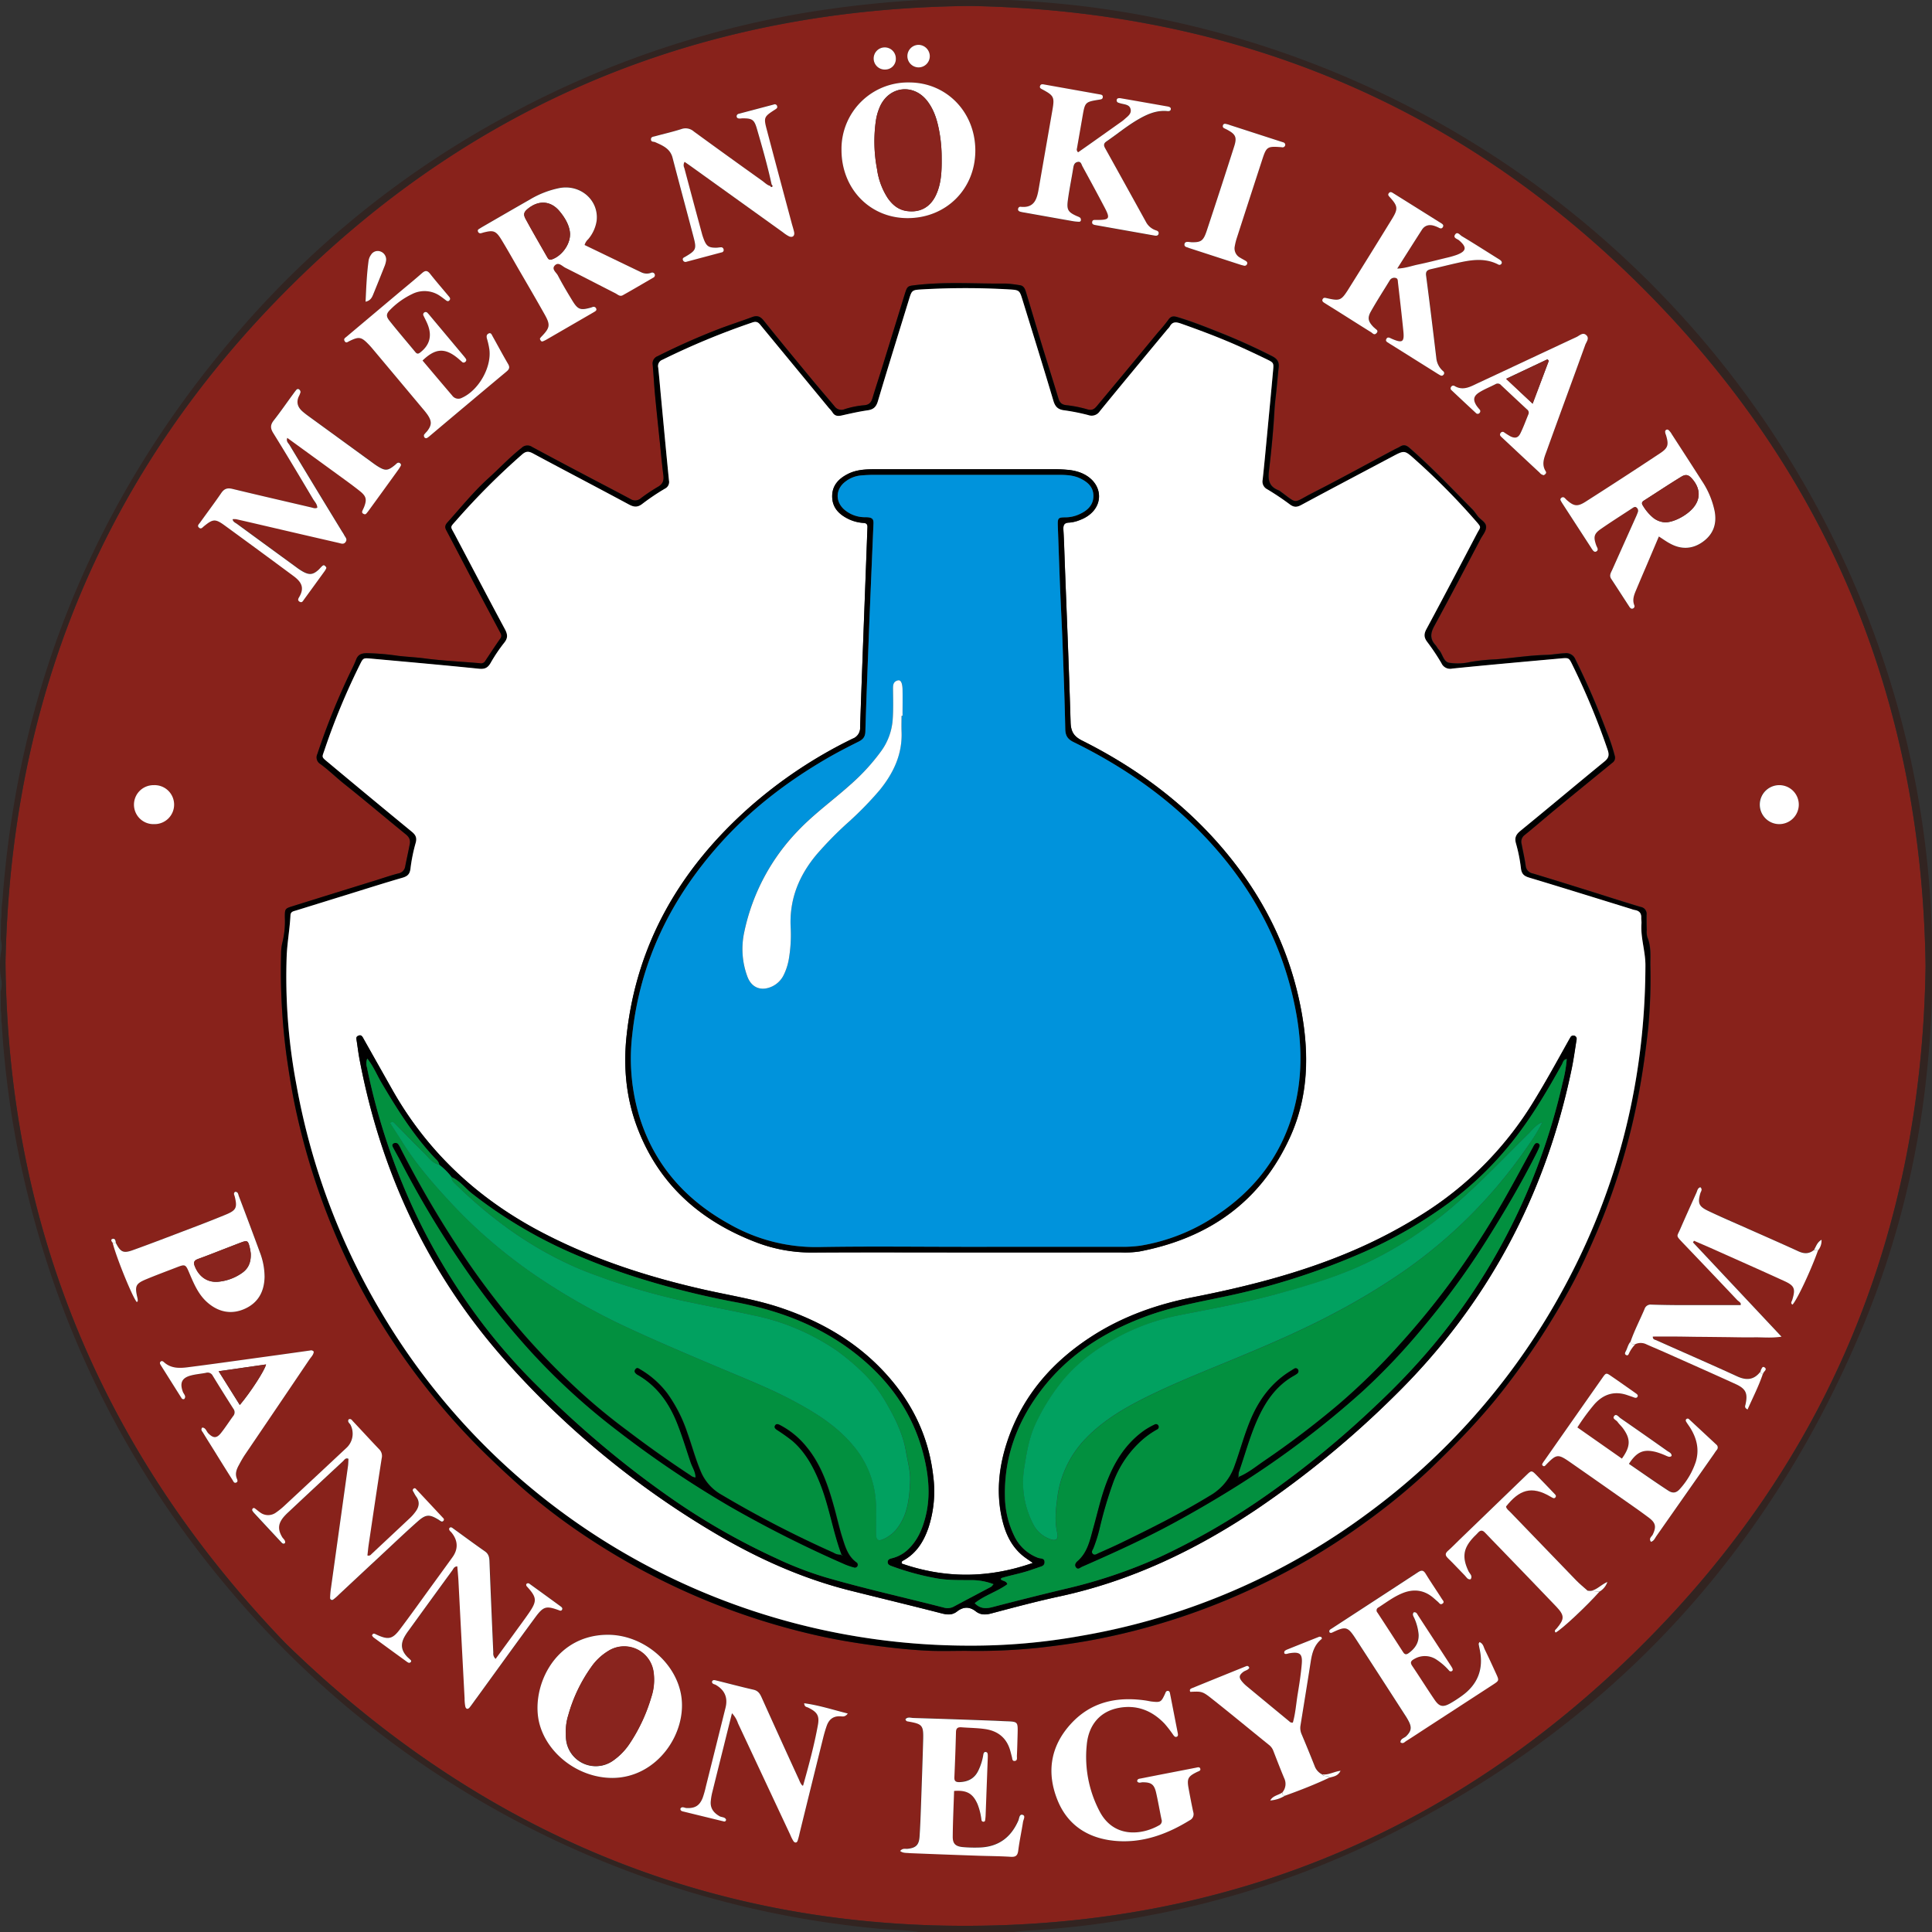 <svg id="Layer_1" data-name="Layer 1" xmlns="http://www.w3.org/2000/svg" viewBox="0 0 810.71 810.81"><rect x="0" y="0" width="810.71" height="810.81" fill="#333333" stroke="none"/><defs><style>.cls-1{fill:#88221b;}.cls-2{fill:#fff;}.cls-3{fill:#89241e;}.cls-4{fill:#02903f;}.cls-5{fill:#01a160;}.cls-6{fill:#0093dc;}.cls-7{fill:none;}.cls-8{fill:#322421;}</style></defs><path class="cls-1" d="M914.71,482.09C913.08,593.53,874,689.31,794.91,767.72c-78.42,77.79-173.73,117.2-284.16,117-110.81-.21-205.28-41.59-284.4-118.73C149.74,686.21,110,591.26,109,480.41,111.25,369.54,150.48,274,229.4,195.92c78.53-77.71,174-115.76,284.33-116.82,110.5,2,205.69,41.15,283.58,119.67C874.89,277,913.2,372.08,914.71,482.09ZM846.89,652.27c.49-.59,1.09-1.35.28-1.9s-1.18.46-1.53,1a3.33,3.33,0,0,0-.21.72l-.19.21c-2.65,3.31-5.77,3.49-9.49,1.81-11.3-5.14-22.67-10.11-34-15.19-.6-.26-1.57-.31-1.49-1.56,3.5,0,7,0,10.52,0s7.1.09,10.65.13l11,.12c3.55,0,7.1.11,10.65.07s6.92.37,11.18-.27l-37.15-39.57.43-.68c2.62,1.14,5.25,2.25,7.85,3.41,10,4.45,19.91,8.86,29.82,13.39,4.54,2.08,5,3.34,3.57,8-.19.63-.87,1.37.09,2,1.85-1.87,7.7-14.28,10.71-22.74a6.39,6.39,0,0,0,1.43-4.43c-2,1.16-2.3,3-3.22,4.32-2,1.61-4.07,1.56-6.37.51-8.19-3.71-16.43-7.3-24.65-11-4.4-2-8.82-3.86-13.16-5.93-4.08-1.94-4.6-3.25-3.4-7.5.23-.79.92-1.59,0-2.49-1.16.32-1.27,1.46-1.65,2.31-2.3,5.08-4.59,10.16-6.81,15.27-1.36,3.15-1.94,2.57.88,5.53q11.55,12.11,23.07,24.24c.62.64,1.84,1.11,1.39,2.12-8.51,0-16.87,0-25.22,0-4.06,0-8.11-.08-12.17-.21a2.66,2.66,0,0,0-2.9,1.84c-1.92,4.54-4.22,8.91-5.84,13.59-1,1.12-1.31,2.63-2,3.94-.3.6-.87,1.43.1,1.86.74.32,1-.48,1.25-1a14,14,0,0,1,2.56-3.59,5.37,5.37,0,0,1,4.74.09c2.65,1.19,5.34,2.3,8,3.48,9.81,4.38,19.64,8.72,29.41,13.18,4.29,2,5.14,3.91,4.13,8.47-.16.71-.61,1.42.85,2.18,2.18-4.93,4.63-9.68,6.36-14.77ZM664.53,822.55c1.65-.49,3.55-.56,4.71-2.91-2.93.4-5.16,1.9-7.71,1.53a6.37,6.37,0,0,1-3.17-3.61c-1.78-4.47-3.59-8.92-5.47-13.35a6.46,6.46,0,0,1-.41-3.7c1.42-8.87,2.88-17.74,4.26-26.62.57-3.7,1.51-7.17,4.66-9.6.09-.07-.07-.45-.14-.77-.33,0-.74-.22-1-.11q-6.72,2.64-13.4,5.35a3.29,3.29,0,0,0-1,.58,1,1,0,0,0-.23.65c0,.49.41.65.77.63s1-.23,1.47-.31c4.29-.69,5.47.21,5.12,4.49s-1,8.55-1.73,12.79c-.66,4-.94,8-2,11.81a1.56,1.56,0,0,1-1.5-.5q-9-7.38-17.87-14.76a14.52,14.52,0,0,1-1.89-1.87c-1.48-1.77-1.36-2.72.42-4.1.83-.65,2.09-.78,2.56-1.75-.36-.83-.84-.86-1.34-.66q-11.43,4.62-22.86,9.27c-.66.27-1,.76-.55,1.49,4.65-.23,5-.26,9,2.86,8,6.37,16,12.9,23.93,19.35a5.71,5.71,0,0,1,1.83,2.37c1.51,3.89,3,7.79,4.62,11.64a5.46,5.46,0,0,1-.79,6c-1.63,1.18-3.95,1.29-5.06,3.4a13.68,13.68,0,0,0,6.18-2C652.21,827.85,658.45,825.42,664.53,822.55Zm108.41-78.48c-1.6-1.43-3.29-2.78-4.78-4.31q-13.9-14.32-27.71-28.71c-.68-.71-1.59-1.26-1.76-2.33,5.5-6.89,10.54-9,18.72-4.09l.34.19c.55.3,1.15.73,1.67.06s-.08-1.16-.5-1.59c-2.45-2.56-4.9-5.13-7.39-7.66-2.11-2.14-2.15-2.15-4.39,0Q733,709.24,719,722.84c-1.55,1.5-3,3.07-4.65,4.48-1.24,1.09-1.25,1.92-.07,3.08,2.45,2.39,4.75,4.92,7.17,7.34.66.67,1.11,1.77,2.41,1.55,1-1.46-.42-2.35-.9-3.38-2.82-5.93-2.25-9.72,2.31-14.48.53-.55,1.12-1,1.61-1.62,1-1.23,2-1.26,3.1,0,1.87,2.07,3.86,4,5.79,6,8,8.31,16,16.58,24,24.93,3.55,3.74,3.49,5.2.26,9.08-.42.51-1.31.94-.52,1.82,2.44-1.2,13-11,18.41-17.18a7.43,7.43,0,0,0,3.31-4.05C777.93,741.87,776,744.61,772.94,744.07Zm-343-589.44c-1.41-.35-2.38-1.42-3.5-2.22q-14.37-10.31-28.69-20.69a5.21,5.21,0,0,0-5.21-1c-3.6,1.19-7.32,2-11,3-.82.23-1.9.21-1.75,1.5.13,1,1.12.75,1.76,1,3.09,1.4,6.27,2.65,7.28,6.5,2.9,11.16,5.93,22.28,8.85,33.43,1.29,4.94,1,5.5-3.51,8.15-.52.3-1.25.52-1,1.35a1.13,1.13,0,0,0,1.51.75l14.69-3.92a1,1,0,0,0,.84-1.41,1,1,0,0,0-1.16-.73c-.63,0-1.26.15-1.89.16-3.18,0-4.15-.65-5.3-3.77-.22-.6-.43-1.19-.6-1.8q-3.76-14-7.49-27.9a2.6,2.6,0,0,1,.12-2.55c1.2.84,2.23,1.55,3.25,2.28l38,27.27a15.35,15.35,0,0,0,2.52,1.68c1.5.68,2.51-.13,2.2-1.73-.24-1.24-.65-2.45-1-3.67-3.46-13-6.95-25.93-10.37-38.92-1.51-5.71-1.43-5.83,3.59-9,.48-.31.82-.63.66-1.17a1,1,0,0,0-1.43-.8c-4.89,1.3-9.79,2.58-14.68,3.89a1.07,1.07,0,0,0-.91,1.06c.06.8.69,1,1.36.93.38,0,.76-.08,1.14-.08,4,0,4.9.5,6,4.34,2.26,7.78,4.49,15.57,6.21,23.49ZM154,598.08c1.56,6.24,8.45,23.11,10.15,24.88.15-.18.41-.37.4-.55a6.77,6.77,0,0,0-.21-1.48c-1.09-4.75-.66-5.74,3.8-7.59,4.09-1.7,8.25-3.24,12.39-4.84s4-1.55,5.77,2.56c1.84,4.32,3.69,8.66,7.29,11.89,4.68,4.19,10,5.42,15.84,2.82s8.2-7.31,8.32-13.39a28.91,28.91,0,0,0-2-10.39q-4.32-11.78-8.79-23.49c-.28-.72-.26-1.88-1.54-1.83-.89.62-.35,1.36-.18,2,1.12,4.63.65,5.75-3.79,7.58-5.26,2.17-10.59,4.21-15.91,6.24-7.7,2.93-15.38,5.9-23.13,8.68-4,1.42-5.1.78-7.1-3.11,0-.87-.13-2-1.26-1.68S153.45,597.5,154,598.08ZM512,769.32A252,252,0,0,0,543,768c7.78-.89,15.53-1.94,23.2-3.41a281.72,281.72,0,0,0,64.16-20.47,277.9,277.9,0,0,0,49.46-28.83A267.7,267.7,0,0,0,707,692.89c11.22-10.81,22-22,31.57-34.38a314.13,314.13,0,0,0,27.32-41.88c4.23-7.79,7.87-15.88,11.34-24a277.71,277.71,0,0,0,10.56-29.64,272.44,272.44,0,0,0,6.63-27.61c1.72-9.19,2.93-18.44,4-27.72a226.29,226.29,0,0,0,.85-26.17c0-3.91.36-7.85-1.24-11.62a8.52,8.52,0,0,1-.26-3c0-2.15-.12-4.31-.07-6.46a2.93,2.93,0,0,0-2.46-3.25c-6.3-1.88-12.56-3.91-18.84-5.87-8.81-2.75-17.62-5.53-26.46-8.18A3.63,3.63,0,0,1,747,440c-.42-3.13-1.16-6.2-1.73-9.3a3.49,3.49,0,0,1,1.22-3.72c4.53-3.66,8.91-7.48,13.4-11.17,7.8-6.43,15.64-12.8,23.46-19.19a2.55,2.55,0,0,0,1-2.95,81.24,81.24,0,0,0-3.51-10.42,316,316,0,0,0-13-30,4.15,4.15,0,0,0-4.48-2.58c-2.66.1-5.3.64-7.91.7-7.1.17-14.09,1.33-21.14,1.86a81.91,81.91,0,0,0-10.53,1.09,23.18,23.18,0,0,1-9,.32c-2.38-.49-2.67-3.81-4.32-5.55-.52-.55-.82-1.3-1.33-1.85-2.32-2.5-2.17-4.94-.56-7.9,6.61-12.12,13-24.35,19.45-36.57.93-1.77,2.58-3.49,2.32-5.49-.22-1.68-2.23-2.65-3.36-4-.8-1-1.47-2.07-2.36-3-8.65-8.73-17.09-17.67-26.37-25.76-1.37-1.19-2.52-1.51-4-.56-.75.46-1.59.79-2.37,1.21-11.4,6.07-22.72,12.31-34.23,18.17-8.76,4.46-6,4.95-13.89-.79a1.32,1.32,0,0,0-.32-.2c-3.71-1.43-4.7-3.72-4.22-7.93.78-6.75,1.47-13.55,2-20.35.25-3.38.36-6.8.77-10.19.53-4.38.85-8.79,1.34-13.17.27-2.35-.66-3.65-2.79-4.73-6.9-3.5-13.93-6.71-21.1-9.57-6-2.38-12-4.8-18.17-6.67-1.76-.53-3-.78-4.24,1a67.26,67.26,0,0,1-4.33,5.27q-7.12,8.61-14.25,17.23Q572.7,240.19,567,247c-1,1.23-2,2-3.91,1.4a50.83,50.83,0,0,0-8.9-1.78c-2-.22-2.81-1.13-3.35-2.93-2.34-7.75-4.81-15.46-7.17-23.2-2.18-7.14-4.27-14.3-6.45-21.43-.4-1.33-1-2.64-2.7-2.8a54.5,54.5,0,0,0-5.64-.67c-12.53.14-25.08-.83-37.59.61-3.74.43-3.77.3-5,4.15q-4.49,14.49-8.95,29c-1.46,4.71-3,9.39-4.43,14.12-.56,1.9-1.34,3-3.56,3.18a36.49,36.49,0,0,0-8.15,1.64,3.54,3.54,0,0,1-4.32-1.25c-3.25-3.87-6.56-7.69-9.78-11.59-6.68-8.08-13.37-16.16-19.92-24.35-1.43-1.79-2.78-2.22-4.86-1.44-4.38,1.64-8.84,3.08-13.23,4.72a285.63,285.63,0,0,0-26.38,11.67,3.26,3.26,0,0,0-2.1,3.58c.37,4.28.57,8.57,1,12.85.65,6.91,1.4,13.81,2.11,20.71.44,4.26.81,8.53,1.37,12.78.28,2.12-.15,3.65-2.09,4.8a74,74,0,0,0-7.27,4.84,3.62,3.62,0,0,1-4.48.37c-6.47-3.47-13-6.83-19.47-10.26Q340.87,270,330,264.14a3.46,3.46,0,0,0-4.41.43c-5,3.92-9.29,8.58-14,12.81-6.2,5.58-11.47,12.12-17,18.33-1,1.07-1.37,1.94-.63,3.33,4.33,8.17,8.58,16.39,12.88,24.58,3.19,6.05,6.43,12.07,9.63,18.11.46.87,1,1.68.23,2.79-2.19,3.1-4.26,6.29-6.36,9.45a2,2,0,0,1-2.19.95c-7.66-.71-15.38-1-23-2-3.76-.51-7.54-.66-11.29-1.1a102,102,0,0,0-13.22-1.12c-2.17,0-3.64.52-4.45,2.64-.68,1.77-1.52,3.48-2.36,5.18A290.91,290.91,0,0,0,239.87,393a3.24,3.24,0,0,0,1.25,4.23c3.48,2.54,6.56,5.58,9.9,8.25,8.7,6.93,17.19,14.1,25.8,21.13,1.5,1.22,2.17,2.4,1.83,4.17-.59,3.09-1.29,6.17-1.9,9.27a3.51,3.51,0,0,1-2.86,3.08c-3.18.82-6.29,1.91-9.43,2.88q-17.4,5.4-34.79,10.81c-3.41,1.06-3.45,1.13-3.45,4.81a36.48,36.48,0,0,1-.95,10.17,19.86,19.86,0,0,0-.63,5.23,270.7,270.7,0,0,0,2.23,42.39c1.2,8.38,2.52,16.72,4.4,25a291.49,291.49,0,0,0,15.2,48,272.8,272.8,0,0,0,14.21,29.42,294.19,294.19,0,0,0,24.43,36.56,285.51,285.51,0,0,0,26.6,29.54c5.57,5.36,11.2,10.61,17.1,15.61a259.19,259.19,0,0,0,25.88,19.19,289,289,0,0,0,93.37,39.8c8.73,2,17.56,3.49,26.45,4.68,7.64,1,15.29,1.82,23,2.1C502.31,769.47,507.13,769.32,512,769.32ZM239.83,289.65c-.93.47-1.77.05-2.61-.15-11-2.57-22-5.09-32.92-7.74-2.14-.52-3.49-.17-4.78,1.74-2.83,4.2-5.92,8.23-8.87,12.36-.45.64-1.46,1.38-.34,2.23.8.62,1.33-.15,1.91-.63,3.8-3.12,4.79-3.24,8.62-.47q14.47,10.49,28.87,21.07c3.31,2.41,5,4.82,2.57,9-.4.68-.72,1.42.23,1.94s1.36-.32,1.77-.88c2.93-4,5.82-8,8.72-12a8,8,0,0,0,.58-1c.21-.41,0-.73-.28-1s-.84-.56-1.3-.14-1,1.11-1.6,1.62c-2.27,2.06-3.8,2.26-6.52.77a25.58,25.58,0,0,1-2.85-1.89q-12.45-9.08-24.87-18.17c-.68-.5-1.63-.78-1.8-1.95a6.61,6.61,0,0,1,1.48,0c4,.89,7.9,1.81,11.85,2.73q15.54,3.6,31.09,7.2c1.05.24,2.25.85,3.08-.5.7-1.15-.26-1.9-.68-2.76-.34-.68-.8-1.3-1.19-1.95q-10.86-17.87-21.69-35.75c-.51-.84-1.64-1.59-1-3.09,7.43,5.4,14.71,10.68,22,16,2.87,2.09,5.78,4.13,8.52,6.38s2.9,3.54,1.7,6.66c-.23.59-.56,1.14-.76,1.73a.8.8,0,0,0,.34,1c.44.26.93.47,1.35,0a18.82,18.82,0,0,0,1.18-1.49q6-8.31,12.05-16.63a16.68,16.68,0,0,0,1.22-1.91.79.79,0,0,0-.17-1,1,1,0,0,0-1.35-.14c-.31.22-.56.51-.85.75-3.07,2.52-4.07,2.59-7.4.51-.86-.54-1.68-1.15-2.5-1.75L236.13,251.1c-.82-.59-1.62-1.21-2.39-1.87-2.05-1.75-2.85-3.83-1.66-6.42a8.54,8.54,0,0,0,.71-1.76,1.37,1.37,0,0,0-.41-1,.84.84,0,0,0-1.32,0c-.49.57-.93,1.19-1.38,1.81-2.69,3.69-5.27,7.46-8.09,11-1.48,1.87-1.52,3.28-.24,5.34C227,267.47,232.53,276.73,238,286,238.73,287.14,239.79,288.16,239.83,289.65Zm563,12.07c1.9,1.22,3.23,2.19,4.66,3,4.79,2.65,9.46,2.46,13.9-.81s5.79-7.49,4.84-12.71a35.81,35.81,0,0,0-5.43-12.86c-4.13-6.53-8.36-13-12.56-19.48a6.61,6.61,0,0,0-1.39-1.77.87.87,0,0,0-1.4.64,3.64,3.64,0,0,0,.34,1.43c1.24,4.12,1,5.43-2.51,7.72Q787.71,277.12,772,287.15c-3.5,2.23-5,1.92-8.08-.86a10.06,10.06,0,0,0-.8-.8,1,1,0,0,0-1.37.12.8.8,0,0,0-.23,1c.23.45.49.88.76,1.31l12,18.49a8.94,8.94,0,0,0,.86,1.25c.34.36.76.69,1.33.38a1,1,0,0,0,.56-1.24c-.14-.48-.43-.92-.59-1.4-1.16-3.3-1-4.7,1.71-6.62,4.44-3.15,9.06-6,13.6-9,.54-.35,1.11-.69,1.69-.12a1.67,1.67,0,0,1,.54,1.72,24.77,24.77,0,0,1-1,2.46q-4.89,10.92-9.78,21.84c-.56,1.24-1.39,2.44-.42,3.9,2.58,3.91,5.11,7.86,7.67,11.78.37.57.86.94,1.57.53a1,1,0,0,0,.42-1.29c-1-2.51.08-4.72,1-6.94,1.27-3,2.57-6.06,3.86-9.08ZM352,179.41a5.22,5.22,0,0,1,1.52-2.49,15.42,15.42,0,0,0,3.58-7.84c.93-8.45-6.61-15.18-15.37-13.7a39,39,0,0,0-12.7,4.89c-6.61,3.76-13.18,7.58-19.76,11.38-.55.31-1.09.65-1.62,1a.74.74,0,0,0-.38.93,1.07,1.07,0,0,0,1.11.83,7.5,7.5,0,0,0,1.1-.3c4.32-1.11,5.42-.73,7.77,3.15s4.73,8.09,7.07,12.16c3.67,6.36,7.37,12.71,11,19.11,2.4,4.27,2.17,5.47-1.16,9a7.2,7.2,0,0,0-.73.84c-.29.39,0,.71.17,1a.74.74,0,0,0,1,.34,12.65,12.65,0,0,0,1.69-.84L354.94,208c.43-.25.88-.5,1.3-.77s.83-.63.58-1.21a1.13,1.13,0,0,0-1.53-.69c-.24.08-.48.18-.72.25-4.41,1.22-5.44.89-7.81-3-2.11-3.46-4.19-7-6.06-10.54-.67-1.27-2.9-2.54-1.23-4.18s3,.38,4.39,1c7,3.5,14,7.15,21,10.71,1,.49,1.88,1.52,3.12.81,4.3-2.45,8.57-4.93,12.84-7.4a1.09,1.09,0,1,0-1-2,5.22,5.22,0,0,1-4.07-.2C367.8,187.07,359.85,183.21,352,179.41Zm11.67,643.25c18.88,0,31.7-19,28.84-35-2.51-14-16.45-25.32-31.17-25.09-22.59.35-32.22,23-28.18,37.57C336.64,812.9,349.71,822.66,363.63,822.66ZM559.1,140.5a1.46,1.46,0,0,1-.51-1.61q1.17-6.75,2.35-13.48c1-6,1.06-6,7.25-7,.7-.11,1.22-.32,1.24-1.11s-.65-.95-1.28-1.06c-1.87-.34-3.74-.69-5.61-1L545,112.14c-.77-.14-1.56-.32-1.87.66-.24.77.33,1,.94,1.36,4.87,2.57,5.2,3.24,4.27,8.61-1.88,10.86-3.8,21.72-5.67,32.58-.78,4.46-1.63,8.77-7.76,8.07-.54-.06-.92.41-1,1s.39.91.88,1.06a14.45,14.45,0,0,0,1.85.38c6.74,1.2,13.47,2.41,20.21,3.59a18,18,0,0,0,2.64.26.7.7,0,0,0,.79-.65,1.56,1.56,0,0,0-.26-1,5.43,5.43,0,0,0-1.32-.66c-3.73-1.68-4.41-2.61-3.85-6.74.6-4.52,1.54-9,2.26-13.5.2-1.25.66-2.29,1.89-2.54s1.53,1.1,2,1.91c3.1,5.67,6.19,11.35,9.19,17.07,2.56,4.87,2.2,5.38-3.33,5.38-.73,0-1.64-.24-1.81.82s.67,1.21,1.44,1.34l11.61,2.06,13.09,2.32c.78.14,1.59.19,1.75-.86.11-.75-.4-1.09-1.07-1.3a7.26,7.26,0,0,1-4.26-3.58q-8.55-15.47-17.13-30.93c-.67-1.2-.63-2,.57-2.83,4.49-3.09,8.7-6.58,13.43-9.31,3.66-2.11,7.47-3.79,11.86-3.44.74.06,1.7.15,1.71-.92,0-.71-.78-.93-1.4-1q-9.72-1.72-19.46-3.41a3.21,3.21,0,0,0-.76-.07c-.53,0-1,.13-1.09.78a1,1,0,0,0,.77,1.14,8.39,8.39,0,0,0,1.08.33c1.59.41,3.58.58,4,2.43s-1.4,3.07-2.68,4.26a14.38,14.38,0,0,1-1.51,1.16L565.46,136C563.32,137.55,561.16,139.06,559.1,140.5ZM693,189.3c3.66-5.72,7-11.06,10.47-16.33,1.29-1.95,3.24-2.28,5.39-1.52a13.55,13.55,0,0,1,1.75.75c.65.33,1.24.32,1.63-.32s0-1.18-.59-1.53q-10.15-6.37-20.31-12.72c-.52-.32-1.13-.71-1.7-.07-.71.81-.12,1.28.42,1.88,3.28,3.6,3.44,4.78.85,9q-9.15,14.91-18.45,29.73c-2.89,4.6-3.51,4.77-9,3.53-.65-.15-1.28-.25-1.66.41s.11,1.2.64,1.54c1.81,1.16,3.66,2.28,5.48,3.43,4.72,3,9.42,6,14.16,8.91.67.42,1.41,1.38,2.31.39s-.18-1.5-.74-2.08c-.18-.18-.39-.33-.57-.51-2.18-2.29-2.6-3.74-1.07-6.47,2.49-4.42,5.24-8.68,7.89-13a2.21,2.21,0,0,1,2.61-1.06c.91.24.8,1.17.88,1.9.76,6.68,1.55,13.35,2.22,20,.51,5.06-.28,5.59-5,3.52-.73-.31-1.51-.75-2,0-.76,1.14.42,1.48,1.08,2,.41.3.86.54,1.29.81q8.85,5.56,17.72,11.11c.75.48,1.5,1,2.27,1.39.44.24.94.43,1.38,0a1,1,0,0,0,0-1.64,8.3,8.3,0,0,1-2.88-5.59c-1.37-11.46-2.76-22.91-4.26-34.35-.25-1.87.44-2.51,2-2.87,3.58-.8,7.14-1.71,10.73-2.52,5.86-1.33,11.72-2.39,17.46.54a1,1,0,0,0,1.35-.19c.51-.66.13-1.18-.39-1.59s-.85-.56-1.28-.83c-4.94-3.09-9.87-6.21-14.85-9.23-.85-.52-1.92-2.08-2.87-.69s.9,1.78,1.67,2.43c3.33,2.9,3.1,4.53-1,6.1a37.85,37.85,0,0,1-4.38,1.24c-3.94,1-7.87,2-11.83,2.8C699,188.16,696.4,189.18,693,189.3ZM487.52,168.13c16.15,0,28.44-12.23,28.44-28.32s-12.07-28.58-27.76-28.61a27.88,27.88,0,0,0-28.4,28.39C459.83,155.85,471.75,168.13,487.52,168.13Zm96.35,656c.66,1,1.58.37,2.38.37,3.52,0,4.77.88,5.57,4.37.85,3.71,1.47,7.46,2.26,11.18a2,2,0,0,1-1.05,2.52c-7.21,4.07-19,5.45-24.93-5.9a49.14,49.14,0,0,1-5.37-28c.81-8.44,5.65-13.94,13.43-15.39,7.59-1.41,14,1.14,19.24,6.66a52.89,52.89,0,0,1,3.7,4.81c.32.42.73.83,1.22.69.76-.21.74-.87.6-1.54-1.08-5.47-2.13-11-3.21-16.41-.12-.6-.15-1.35-1-1.35s-.91.73-1.17,1.29c-1.59,3.41-1.86,3.58-5.41,3.2-1-.11-2-.37-3-.5-12-1.62-22.84.81-31.22,10s-10.13,20.32-5.46,31.88c4.44,11,13.52,16.31,24.91,17.13,11.08.81,21.19-2.91,30.58-8.71A2.84,2.84,0,0,0,607.4,837c-.7-3.22-1.31-6.45-1.91-9.69-.81-4.33-.34-5.21,3.57-7.13.63-.31,1.67-.44,1.24-1.48-.29-.7-1.09-.42-1.69-.3-7.71,1.49-15.42,3-23.12,4.52C584.84,823,583.91,823,583.87,824.08Zm203.4-135.42L768.6,675.59a89.12,89.12,0,0,1,7.15-9.74c3.74-4.15,8.28-5.69,13.72-3.84,1,.32,1.93.63,2.87,1,.52.2,1.07.27,1.39-.16.51-.68,0-1.16-.55-1.53-3.42-2.41-6.84-4.83-10.29-7.2-2.2-1.52-2.27-1.52-3.79.65Q767,672,754.89,689.35c-.22.31-.45.62-.65.94s-.66.88-.18,1.32c.7.62,1.1,0,1.53-.49,4.26-4.37,4.88-4.47,9.88-1q10.93,7.59,21.81,15.27c3.84,2.69,7.71,5.35,11.45,8.18,2.8,2.12,3,3.8,1.53,6.94-.42.9-1.85,1.59-.77,3.08,1.25-.3,1.64-1.47,2.24-2.34Q813.87,704,826,686.66c.36-.52.7-1.06,1.09-1.56a1.55,1.55,0,0,0-.15-2.34q-5.71-5.29-11.42-10.62a.79.79,0,0,0-1-.16c-.57.37-.41.89-.15,1.32.6,1,1.3,1.88,1.88,2.85,2.59,4.33,3.59,8.9,2.09,13.85a31.9,31.9,0,0,1-6.47,11.09c-1.56,1.88-3.1,2.24-5.06.95-5.59-3.64-11-7.49-16.53-11.25,3.36-5.14,6.17-6.32,11.5-4.94a30.5,30.5,0,0,1,4.26,1.61c.72.31,1.36.71,2.16,0,0-1.23-1.07-1.56-1.85-2.11q-9.79-6.9-19.63-13.74c-.76-.52-1.72-1.89-2.54-1-1.09,1.26.77,1.78,1.35,2.59s1.53,1.7,2.21,2.61C791,680.41,791,683.56,787.27,688.66ZM484.41,853.32c1.24,1,2.56.73,3.77.78q14.24.57,28.49,1.07c4.69.17,9.38.17,14.06.47,2.11.13,2.87-.56,3.15-2.62.55-4,1.44-8,2-12,.15-1,1.24-2.57-.18-3s-1.38,1.48-1.78,2.41c-3.05,7.1-8.35,11-16.1,11.3a57.82,57.82,0,0,1-7.21-.17c-3-.24-4.24-1.36-4.22-4.28.05-6.44.37-12.88.57-19.28,5.41-.36,7.92,1.12,9.86,5.59a26.62,26.62,0,0,1,1.63,6.62.79.79,0,0,0,.76.7.67.67,0,0,0,.78-.62,21.57,21.57,0,0,0,.21-2.26q.45-12,.89-23.94c0-.38,0-.76,0-1.14s-.08-1.11-.64-1.25c-.81-.21-1.12.43-1.22,1a23.52,23.52,0,0,1-2.15,6.86c-1.67,3.32-4.46,4.66-8,4.74-1.46,0-2.05-.49-2-2,.27-6.33.52-12.67.67-19,0-1.79.91-2.1,2.4-2,3.29.26,6.61.26,9.86.74,5.34.79,9,3.73,10.52,9.11.24.85.45,1.71.68,2.57.19.7.09,1.76,1.1,1.7,1.3-.06.95-1.29,1-2.07.15-3.17.22-6.34.31-9.5.12-4.92.12-4.92-5-5.1-1.9-.07-3.8-.19-5.7-.25q-16.53-.58-33.06-1.12c-1.11,0-2.46-.59-3.34.58.25.58.5.79.91.86,6.26,1.07,6.72,1.55,6.55,7.8-.26,9.38-.6,18.75-.93,28.12-.15,4.18-.3,8.36-.59,12.54-.23,3.45-1.55,4.64-5,5C486.6,852.51,485.51,852,484.41,853.32Zm243.12-87.68c-.24.49-.46.72-.44.92.1.74.27,1.48.42,2.22q2.6,12.32-7.69,19.55a51.3,51.3,0,0,1-4.79,3.08c-3,1.64-4.48,1.34-6.43-1.51-3.22-4.71-6.23-9.56-9.43-14.28-1-1.53-.43-2.18.9-2.91a8.73,8.73,0,0,1,9.36.33,25.91,25.91,0,0,1,5.15,4.48.93.93,0,0,0,1.33.23c.54-.4.29-.88,0-1.33s-.41-.64-.61-1q-6.84-10.53-13.68-21c-.39-.59-.65-1.45-1.79-1.28-.82,1,0,1.8.32,2.67a21.37,21.37,0,0,1,1.71,6.59c.22,3.4-1.36,5.8-4,7.74-1,.7-1.7,1-2.49-.27q-5.34-8.32-10.76-16.58a1.36,1.36,0,0,1,.44-2.21c3.3-2.12,6.46-4.53,10.12-6,4.44-1.78,8.69-1.4,12.52,1.69.79.63,1.54,1.32,2.31,2,.55.48,1.08,1.3,1.91.72s.1-1.36-.25-1.92c-2.25-3.53-4.62-7-6.8-10.55-1-1.59-1.76-1.68-3.28-.67-12,7.87-24,15.66-36,23.49-.6.39-1.46.66-1.11,1.69.45.45.91.23,1.36,0,5.45-2.59,6.3-2.4,9.56,2.6q10.38,15.93,20.65,31.93a28,28,0,0,1,1.74,2.94c1.29,2.58,1,4-1.11,6.12-.83.82-2.38,1-2.43,2.57,1.09.81,1.74-.11,2.41-.53,2.79-1.75,5.53-3.58,8.3-5.38l28.05-18.23c2.7-1.76,2.7-1.79,1.33-4.76-1.54-3.34-3.06-6.68-4.68-10C729.24,767.74,729.12,766.34,727.53,765.64ZM253,672.19c-.66,1,.31,1.62.67,2.35a8.11,8.11,0,0,1-1.82,9.91q-12.8,11.94-25.6,23.87a30.78,30.78,0,0,1-3.82,3.12,5.58,5.58,0,0,1-6.75-.15c-.73-.5-1.38-1.11-2.11-1.61a.64.64,0,0,0-1,.23.81.81,0,0,0-.06.69,6.27,6.27,0,0,0,.92,1.2q5.56,6,11.16,12c.42.44.85,1,1.57.5a.94.94,0,0,0,.14-.34c0-1-.83-1.51-1.27-2.26-1.86-3.17-1.72-5.55.61-8.37a24.24,24.24,0,0,1,2.13-2.17q11.39-10.67,22.81-21.28c.58-.54,1-1.56,2.28-1-.06,1-.06,2-.19,3q-3.56,25.61-7.14,51.21a32,32,0,0,0-.37,4.15.81.81,0,0,0,1.35.66,18.85,18.85,0,0,0,2.29-2q8.91-8.3,17.8-16.61c5.11-4.75,10.15-9.57,15.38-14.19,3.43-3,4.91-3,8.8-.61a8.13,8.13,0,0,0,.95.62.78.78,0,0,0,1-.24.75.75,0,0,0,0-1q-5.81-6.21-11.6-12.41a.65.65,0,0,0-1,0,.75.75,0,0,0-.17,1c.45.75.81,1.56,1.32,2.26,1.6,2.19,1.24,4.28-.24,6.3a19,19,0,0,1-2.24,2.58q-8.16,7.71-16.38,15.35a1.4,1.4,0,0,1-1.6.48c.18-1.54.32-3.15.56-4.74,1.79-12,3.56-24.07,5.44-36.09a3.93,3.93,0,0,0-1.09-3.75c-3.68-3.85-7.27-7.78-10.92-11.66C254.41,672.55,254,671.76,253,672.19ZM314.67,772.7a2.92,2.92,0,0,1-.87-2.57c-.56-12.79-1.12-25.58-1.61-38.37-.06-1.74-.34-3.11-1.91-4.21-4.47-3.11-8.84-6.36-13.26-9.55-.49-.35-1-.86-1.65-.23a1.47,1.47,0,0,0-.1.37c0,.74.6,1.05,1,1.53,2.72,3.33,2.87,6.91.41,10.32q-4.44,6.16-8.93,12.31c-4.32,5.94-8.58,11.93-13,17.8-3.29,4.37-5.06,4.68-10,2.37-.68-.31-1.36-.84-1.85.35a3.39,3.39,0,0,0,.6.82q6.9,5.05,13.82,10.08a4,4,0,0,0,1,.6.91.91,0,0,0,.68-.17c.33-.23.49-.59.16-.94-.53-.54-1.13-1-1.64-1.57-2.4-2.65-2.69-5.2-.93-8.34a24.78,24.78,0,0,1,1.68-2.54q9.13-12.62,18.32-25.21c.47-.65.74-1.63,2.1-1.71.16,2,.37,4,.48,6q1.31,24.68,2.58,49.36a18.37,18.37,0,0,0,.29,3.4c.26,1.12,1,1.47,1.86.42,1-1.28,2-2.64,2.94-4,8.19-11.27,16.34-22.59,24.6-33.81,3.37-4.57,4.58-4.84,9.56-3.07.59.22,1.23.63,1.64-.09s-.25-1.16-.75-1.52q-6.45-4.71-12.92-9.38a.9.9,0,0,0-1.32.16,1,1,0,0,0,.27,1c4.19,4.62,4.32,6,.77,11.19-2.09,3-4.28,6-6.44,8.94Zm128.78,53.22c-1-.89-1.26-2.16-1.78-3.29q-7.74-16.93-15.4-33.89c-.71-1.57-1.5-2.74-3.38-3.16-5.31-1.21-10.57-2.62-15.85-3.92-.59-.14-1.28-.27-1.56.57,0,1,1,1,1.6,1.34,3.75,2.17,5.15,5.33,4.11,9.48q-4.12,16.59-8.27,33.16a40.26,40.26,0,0,1-1.34,4.75c-1.3,3.32-3.21,4.44-6.76,4.28-.89,0-2-.89-2.6.3,0,.78.49,1,1,1.11q8.65,2.13,17.32,4.23c.39.09.71-.12.88-.68-.4-1.26-1.82-1-2.72-1.51-2.58-1.44-4.06-3.41-3.71-6.46a25.6,25.6,0,0,1,.56-3.36q2.36-9.58,4.77-19.16c1.14-4.6,2.29-9.19,3.55-14.25a11.37,11.37,0,0,1,2.54,4.25q11,23.37,21.92,46.77a16.28,16.28,0,0,0,1.37,2.7c.53.71,1.35.82,1.72-.21a34.07,34.07,0,0,0,.87-3.3q5-20.1,9.93-40.2c.4-1.59.86-3.17,1.41-4.72,1-2.68,2.81-4.12,5.78-4,.9.05,2,.37,3.06-1.17-6.29-1.59-12.08-3.48-18.3-4.31.11,1.64,1.08,1.53,1.7,1.84,3.65,1.8,4.78,3.28,4.08,7.19-1.55,8.59-3.85,17-6.2,25.42C443.71,825.84,443.56,825.86,443.45,825.92ZM284,227.89c5.45-5.22,9.42-5.42,14.89-1,.59.48,1.14,1,1.72,1.5a.94.94,0,0,0,1.35,0,.92.92,0,0,0,.25-1.32,18.7,18.7,0,0,0-1.17-1.49l-13.68-16.32c-.4-.49-.81-1-1.25-1.43a1,1,0,0,0-1.35-.15,1,1,0,0,0-.32,1.32c.66,1.37,1.39,2.72,1.91,4.13,1.67,4.54.58,8.24-3.11,11.18-.83.66-1.44.89-2.2,0-3.63-4.4-7.36-8.72-10.9-13.19-1.51-1.91-1.35-3,.39-4.66a32.66,32.66,0,0,1,9.25-6.57A11.43,11.43,0,0,1,291.64,201c.63.42,1.23.9,1.84,1.35s1.24,1.08,1.91.17c.48-.64,0-1.18-.43-1.66-2.59-3.11-5.26-6.17-7.77-9.36-1.14-1.43-2-1.51-3.37-.3-3.33,2.93-6.77,5.73-10.17,8.59l-21.53,18.11c-.56.48-1.33,1-.78,1.86s1.28.3,1.94,0c4.09-2,5-1.84,8.22,1.48.62.64,1.2,1.32,1.77,2Q273.65,235.57,284,248a32.11,32.11,0,0,1,2.12,2.69c1.83,2.75,1.76,4.32-.24,6.9a16.71,16.71,0,0,0-1.25,1.42,1.28,1.28,0,0,0,.08,1,.87.87,0,0,0,1.3.29,6,6,0,0,0,.91-.68q16.15-13.58,32.33-27.13c1.17-1,1.45-1.79.62-3.19-2.24-3.82-4.32-7.74-6.49-11.61-.34-.59-.57-1.61-1.6-1.18s-1,1.26-.75,2.25a32.4,32.4,0,0,1,1,4.45c1,7.54-4.55,17.19-11.52,20.32a3.16,3.16,0,0,1-4.07-.94C292.25,237.7,288.11,232.78,284,227.89Zm-45.63,415.9a1.38,1.38,0,0,0-1.55-.47q-11.48,1.6-23,3.2c-9.41,1.3-18.81,2.62-28.23,3.82-3.55.46-7.12.57-10.07-2.1-.38-.34-.84-.68-1.33-.34-.68.49-.38,1.07,0,1.64,2.91,4.61,5.8,9.22,8.71,13.82a.9.9,0,0,0,1.09.33c1-1.15-.2-2.05-.55-3-1.39-3.73-.47-5.85,3.33-6.88,2.07-.56,4.24-.71,6.35-1.12a2.39,2.39,0,0,1,2.85,1.24q4.28,7,8.66,13.85a2.4,2.4,0,0,1-.11,3.07c-1.72,2.35-3.29,4.82-5.1,7.09s-3.26,2.22-5.33.11c-.8-.82-1.05-2.33-2.53-2.4-.78,1-.05,1.54.31,2.13,1.57,2.6,3.2,5.17,4.81,7.75q3.81,6.12,7.65,12.24c.31.48.58,1.25,1.4,1s.65-1,.4-1.57c-.91-2.11-.16-4,.8-5.8.84-1.56,1.71-3.11,2.7-4.58Q223,667,236.46,647.16C237.21,646.06,238.29,645.08,238.35,643.79ZM754.53,276c.5-.32,1.3-.8.77-1.63-1.83-2.91-.64-5.64.35-8.36,5.39-14.88,10.85-29.73,16.22-44.61.48-1.32,1.91-2.83.46-4.17s-2.85.21-4.12.8c-13.77,6.4-27.5,12.9-41.27,19.3-3.16,1.47-6.35,3.45-10,1.17a1.05,1.05,0,0,0-1.33.44,1,1,0,0,0,.12,1.36q5.12,4.83,10.27,9.6a1,1,0,0,0,1.62-.12,1,1,0,0,0-.07-1.36,18.21,18.21,0,0,1-1.19-1.47c-1.65-2.5-1.44-4.14,1.13-5.74,2.13-1.33,4.52-2.25,6.76-3.42a1.83,1.83,0,0,1,2.36.47c3.6,3.39,7.21,6.75,10.83,10.12a1.68,1.68,0,0,1,.63,2c-1.11,2.69-2.1,5.44-3.38,8.05-.94,1.9-2.18,2.21-4.1,1.32a32.34,32.34,0,0,1-2.88-1.82,1,1,0,0,0-1.32.35,1,1,0,0,0,0,1.35c.26.28.54.55.82.8Q745,267.7,752.76,275A2.72,2.72,0,0,0,754.53,276ZM606.59,178.24c-.51-.05-1-.12-1.51-.14-.67,0-1.3.11-1.39.91s.34,1.15,1,1.34c.36.09.71.26,1.07.38l21.29,6.92c.48.16,1,.27,1.46.4a1.11,1.11,0,0,0,1.48-.79c.19-.58-.23-.95-.65-1.21-.76-.46-1.56-.85-2.31-1.32a4.4,4.4,0,0,1-2.24-4.82,25,25,0,0,1,.81-3.31Q631,160,636.4,143.37c1.71-5.24,2.13-5.48,7.85-5.06l.38.05a1.12,1.12,0,0,0,1.37-1,1.09,1.09,0,0,0-.88-1.08l-1.45-.47-20.94-6.78a10,10,0,0,0-1.81-.5.88.88,0,0,0-1.1.77.89.89,0,0,0,.41,1c.44.24.91.43,1.35.67,3.6,2,4.24,3.18,3,7q-5.7,17.9-11.63,35.73C611.64,177.73,610.56,178.35,606.59,178.24ZM853.12,422.42a8.18,8.18,0,1,0-8.11-8.29A8.22,8.22,0,0,0,853.12,422.42Zm-681.64,0a8.18,8.18,0,1,0-8.37-8A8.22,8.22,0,0,0,171.48,422.42ZM260.09,203.2c2-.41,2.69-1.74,3.26-3.14q2.36-5.77,4.65-11.56a10.41,10.41,0,0,0,.72-2.53,3.59,3.59,0,0,0-2.4-3.86,3.29,3.29,0,0,0-3.94,1.43,5.67,5.67,0,0,0-1,2.41C260.58,191.64,260.37,197.36,260.09,203.2ZM492.17,95.42a4.73,4.73,0,0,0,0,9.46,4.72,4.72,0,0,0,4.67-4.52A4.8,4.8,0,0,0,492.17,95.42Zm-9.57,5.67a4.65,4.65,0,1,0-4.37,4.69A4.45,4.45,0,0,0,482.6,101.09Z" transform="translate(-106.69 -76.6)"/><path d="M512,769.32c-4.82,0-9.64.15-14.46,0-7.69-.28-15.34-1.09-23-2.1-8.89-1.19-17.72-2.63-26.45-4.68a289,289,0,0,1-93.37-39.8,259.19,259.19,0,0,1-25.88-19.19c-5.9-5-11.53-10.25-17.1-15.61a285.51,285.51,0,0,1-26.6-29.54,294.19,294.19,0,0,1-24.43-36.56,272.8,272.8,0,0,1-14.21-29.42,291.49,291.49,0,0,1-15.2-48c-1.88-8.25-3.2-16.59-4.4-25A270.7,270.7,0,0,1,224.64,477a19.86,19.86,0,0,1,.63-5.23,36.48,36.48,0,0,0,.95-10.17c0-3.68,0-3.75,3.45-4.81q17.39-5.44,34.79-10.81c3.14-1,6.25-2.06,9.43-2.88a3.51,3.51,0,0,0,2.86-3.08c.61-3.1,1.31-6.18,1.9-9.27.34-1.77-.33-3-1.83-4.17-8.61-7-17.1-14.2-25.8-21.13-3.34-2.67-6.42-5.71-9.9-8.25a3.24,3.24,0,0,1-1.25-4.23,290.91,290.91,0,0,1,13.91-34.46c.84-1.7,1.68-3.41,2.36-5.18.81-2.12,2.28-2.61,4.45-2.64a102,102,0,0,1,13.22,1.12c3.75.44,7.53.59,11.29,1.1,7.62,1,15.34,1.32,23,2a2,2,0,0,0,2.19-.95c2.1-3.16,4.17-6.35,6.36-9.45.78-1.11.23-1.92-.23-2.79-3.2-6-6.44-12.06-9.63-18.11-4.3-8.19-8.55-16.41-12.88-24.58-.74-1.39-.33-2.26.63-3.33,5.58-6.21,10.85-12.75,17-18.33,4.7-4.23,9-8.89,14-12.81a3.46,3.46,0,0,1,4.41-.43q10.86,5.85,21.78,11.59c6.48,3.43,13,6.79,19.47,10.26a3.62,3.62,0,0,0,4.48-.37,74,74,0,0,1,7.27-4.84c1.94-1.15,2.37-2.68,2.09-4.8-.56-4.25-.93-8.52-1.37-12.78-.71-6.9-1.46-13.8-2.11-20.71-.4-4.28-.6-8.57-1-12.85a3.26,3.26,0,0,1,2.1-3.58,285.63,285.63,0,0,1,26.38-11.67c4.39-1.64,8.85-3.08,13.23-4.72,2.08-.78,3.43-.35,4.86,1.44,6.55,8.19,13.24,16.27,19.92,24.35,3.22,3.9,6.53,7.72,9.78,11.59a3.54,3.54,0,0,0,4.32,1.25,36.49,36.49,0,0,1,8.15-1.64c2.22-.18,3-1.28,3.56-3.18,1.4-4.73,3-9.41,4.43-14.12q4.49-14.49,8.95-29c1.19-3.85,1.22-3.72,5-4.15,12.51-1.44,25.06-.47,37.59-.61a54.5,54.5,0,0,1,5.64.67c1.75.16,2.3,1.47,2.7,2.8,2.18,7.13,4.27,14.29,6.45,21.43,2.36,7.74,4.83,15.45,7.17,23.2.54,1.8,1.34,2.71,3.35,2.93a50.83,50.83,0,0,1,8.9,1.78c1.87.55,2.89-.17,3.91-1.4q5.71-6.84,11.4-13.69,7.14-8.61,14.25-17.23a67.26,67.26,0,0,0,4.33-5.27c1.21-1.81,2.48-1.56,4.24-1,6.19,1.87,12.18,4.29,18.17,6.67,7.17,2.86,14.2,6.07,21.1,9.57,2.13,1.08,3.06,2.38,2.79,4.73-.49,4.38-.81,8.79-1.34,13.17-.41,3.39-.52,6.81-.77,10.19-.49,6.8-1.18,13.6-2,20.35-.48,4.21.51,6.5,4.22,7.93a1.32,1.32,0,0,1,.32.2c7.91,5.74,5.13,5.25,13.89.79,11.51-5.86,22.83-12.1,34.23-18.17.78-.42,1.62-.75,2.37-1.21,1.53-.95,2.68-.63,4,.56,9.28,8.09,17.72,17,26.37,25.76.89.89,1.56,2,2.36,3,1.13,1.36,3.14,2.33,3.36,4,.26,2-1.39,3.72-2.32,5.49-6.43,12.22-12.84,24.45-19.45,36.57-1.61,3-1.76,5.4.56,7.9.51.55.81,1.3,1.33,1.85,1.65,1.74,1.94,5.06,4.32,5.55a23.18,23.18,0,0,0,9-.32,81.91,81.91,0,0,1,10.53-1.09c7.05-.53,14-1.69,21.14-1.86,2.61-.06,5.25-.6,7.91-.7a4.15,4.15,0,0,1,4.48,2.58,316,316,0,0,1,13,30,81.24,81.24,0,0,1,3.51,10.42,2.55,2.55,0,0,1-1,2.95c-7.82,6.39-15.66,12.76-23.46,19.19-4.49,3.69-8.87,7.51-13.4,11.17a3.49,3.49,0,0,0-1.22,3.72c.57,3.1,1.31,6.17,1.73,9.3a3.63,3.63,0,0,0,2.95,3.06c8.84,2.65,17.65,5.43,26.46,8.18,6.28,2,12.54,4,18.84,5.87a2.93,2.93,0,0,1,2.46,3.25c-.05,2.15,0,4.31.07,6.46a8.52,8.52,0,0,0,.26,3c1.6,3.77,1.22,7.71,1.24,11.62a226.29,226.29,0,0,1-.85,26.17c-1,9.28-2.24,18.53-4,27.72a272.44,272.44,0,0,1-6.63,27.61,277.71,277.71,0,0,1-10.56,29.64c-3.47,8.17-7.11,16.26-11.34,24a314.13,314.13,0,0,1-27.32,41.88c-9.53,12.41-20.35,23.57-31.57,34.38a267.7,267.7,0,0,1-27.2,22.38,277.9,277.9,0,0,1-49.46,28.83,281.72,281.72,0,0,1-64.16,20.47c-7.67,1.47-15.42,2.52-23.2,3.41A252,252,0,0,1,512,769.32Zm1.35-2.17a258.24,258.24,0,0,0,47.17-4.09,281.68,281.68,0,0,0,120.76-51.88A285.26,285.26,0,0,0,759,624.08c25.4-44,38-91.51,38.13-142.33,0-5.95-2.1-11.64-1.66-17.6.05-.75-.14-1.52-.1-2.27.13-2-.83-3.06-2.76-3.36a11.1,11.1,0,0,1-1.46-.44c-14.28-4.41-28.55-8.86-42.86-13.17-2.11-.64-3.11-1.55-3.39-3.82a66.15,66.15,0,0,0-2.07-10.43c-.73-2.5,0-3.86,1.92-5.42,11.78-9.62,23.43-19.42,35.21-29.05,1.77-1.45,2.06-2.68,1.34-4.82a298.09,298.09,0,0,0-14.85-35.79c-1.43-2.91-1.46-2.94-4.92-2.62-15.15,1.38-30.31,2.71-45.44,4.25a4,4,0,0,1-4.57-2.28,92,92,0,0,0-5.91-8.85c-1.44-1.87-1.5-3.33-.38-5.42,7.14-13.28,14.14-26.64,21.16-40,1.63-3.09,2.12-2.45-.55-5.51a287.66,287.66,0,0,0-25.4-25.68c-4.39-3.93-4.39-3.94-9.52-1.22-12.76,6.77-25.55,13.49-38.26,20.34-1.82,1-3.08,1-4.76-.28a111.56,111.56,0,0,0-9.47-6.34,3.61,3.61,0,0,1-1.92-4c.68-6.17,1.24-12.36,1.83-18.54.86-9.09,1.73-18.18,2.55-27.27.3-3.26.27-3.31-2.82-4.81q-5.64-2.73-11.35-5.32c-8-3.6-16.16-6.65-24.41-9.56-2-.69-3.63-1-4.78,1.22a7.56,7.56,0,0,1-1,1.18c-9.47,11.43-19,22.83-28.34,34.33a4.1,4.1,0,0,1-4.86,1.64,88,88,0,0,0-10.05-2c-2.59-.34-3.82-1.47-4.58-4-4.18-14.08-8.58-28.11-12.9-42.15-1.32-4.29-1.32-4.34-5.94-4.6a315.57,315.57,0,0,0-36.13,0c-4.42.25-4.42.31-5.68,4.4-4.35,14.17-8.77,28.32-13,42.53-.72,2.44-1.9,3.49-4.35,3.83-3.63.52-7.22,1.34-10.81,2.15-1.65.37-3,.27-3.91-1.33a13.43,13.43,0,0,0-1.44-1.77l-28.31-34.35c-.95-1.15-1.64-2.3-3.7-1.61a312.1,312.1,0,0,0-37.88,15.7,2.79,2.79,0,0,0-1.74,3.29c.46,4.29.81,8.59,1.22,12.88,1.08,11.48,2.15,23,3.29,34.45a3.1,3.1,0,0,1-1.63,3.42,93.49,93.49,0,0,0-9.46,6.35c-2,1.62-3.58,1.48-5.73.32-13.39-7.21-26.88-14.23-40.27-21.43-1.87-1-3-.92-4.6.5a296.91,296.91,0,0,0-27.41,27.43c-2.9,3.32-2.72,2.44-.78,6.11,7,13.23,13.89,26.48,21,39.65,1.16,2.16,1.41,3.7-.24,5.75a67,67,0,0,0-5.73,8.51c-1.17,2-2.42,2.65-4.84,2.41-15.13-1.54-30.29-2.88-45.44-4.26-3.16-.28-3.2-.25-4.58,2.56A285.14,285.14,0,0,0,243,390.93c-1.24,3.72-1.7,3,1.8,5.93Q262,411.2,279.35,425.5c1.64,1.34,2.39,2.51,1.75,4.78a70.64,70.64,0,0,0-2.18,10.79c-.27,2.29-1.22,3.21-3.34,3.83-7.79,2.26-15.51,4.72-23.26,7.12-7.14,2.2-14.27,4.43-21.41,6.63-1.09.34-2.27.46-2.35,2-.29,5.65-1.32,11.28-1.58,16.86a243.3,243.3,0,0,0,4.07,54.13,285.41,285.41,0,0,0,37.78,99.2C320.4,715.18,412.71,767.08,513.3,767.15Z" transform="translate(-106.69 -76.6)"/><path class="cls-2" d="M846.37,653.28c-1.73,5.09-4.18,9.84-6.36,14.77-1.46-.76-1-1.47-.85-2.18,1-4.56.16-6.51-4.13-8.47-9.77-4.46-19.6-8.8-29.41-13.18-2.65-1.18-5.34-2.29-8-3.48a5.37,5.37,0,0,0-4.74-.09c-.92.06-1.86.16-1.94-1.17,1.62-4.68,3.92-9.05,5.84-13.59a2.66,2.66,0,0,1,2.9-1.84c4.06.13,8.11.19,12.17.21,8.35,0,16.71,0,25.22,0,.45-1-.77-1.48-1.39-2.12Q824.2,610,812.62,597.9c-2.82-3-2.24-2.38-.88-5.53,2.22-5.11,4.51-10.19,6.81-15.27.38-.85.49-2,1.65-2.31,1,.9.27,1.7,0,2.49-1.2,4.25-.68,5.56,3.4,7.5,4.34,2.07,8.76,4,13.16,5.93,8.22,3.66,16.46,7.25,24.65,11,2.3,1.05,4.36,1.1,6.37-.51l1.79.11c-3,8.46-8.86,20.87-10.71,22.74-1-.61-.28-1.35-.09-2,1.42-4.69,1-5.95-3.57-8-9.91-4.53-19.87-8.94-29.82-13.39-2.6-1.16-5.23-2.27-7.85-3.41l-.43.68,37.15,39.57c-4.26.64-7.74.23-11.18.27s-7.1,0-10.65-.07l-11-.12c-3.55,0-7.1-.1-10.65-.13s-7,0-10.52,0c-.08,1.25.89,1.3,1.49,1.56,11.33,5.08,22.7,10,34,15.19,3.72,1.68,6.84,1.5,9.49-1.81Z" transform="translate(-106.69 -76.6)"/><path class="cls-2" d="M239.83,289.65c0-1.49-1.1-2.51-1.79-3.67-5.51-9.25-11-18.51-16.69-27.66-1.28-2.06-1.24-3.47.24-5.34,2.82-3.58,5.4-7.35,8.09-11,.45-.62.89-1.24,1.38-1.81a.84.84,0,0,1,1.32,0,1.37,1.37,0,0,1,.41,1,8.54,8.54,0,0,1-.71,1.76c-1.19,2.59-.39,4.67,1.66,6.42.77.66,1.57,1.28,2.39,1.87l26.44,19.24c.82.6,1.64,1.21,2.5,1.75,3.33,2.08,4.33,2,7.4-.51.29-.24.54-.53.85-.75a1,1,0,0,1,1.35.14.79.79,0,0,1,.17,1,16.68,16.68,0,0,1-1.22,1.91q-6,8.33-12.05,16.63a18.82,18.82,0,0,1-1.18,1.49c-.42.47-.91.26-1.35,0a.8.8,0,0,1-.34-1c.2-.59.53-1.14.76-1.73,1.2-3.12,1-4.49-1.7-6.66s-5.65-4.29-8.52-6.38c-7.27-5.3-14.55-10.58-22-16-.6,1.5.53,2.25,1,3.09q10.78,17.91,21.69,35.75c.39.65.85,1.27,1.19,1.95.42.86,1.38,1.61.68,2.76-.83,1.35-2,.74-3.08.5q-15.56-3.57-31.09-7.2c-3.95-.92-7.89-1.84-11.85-2.73a6.61,6.61,0,0,0-1.48,0c.17,1.17,1.12,1.45,1.8,1.95q12.42,9.1,24.87,18.17a25.58,25.58,0,0,0,2.85,1.89c2.72,1.49,4.25,1.29,6.52-.77.56-.51,1-1.1,1.6-1.62s.91-.27,1.3.14.49.6.28,1a8,8,0,0,1-.58,1c-2.9,4-5.79,8-8.72,12-.41.56-.78,1.43-1.77.88s-.63-1.26-.23-1.94c2.48-4.17.74-6.58-2.57-9Q215.28,307.52,200.84,297c-3.83-2.77-4.82-2.65-8.62.47-.58.48-1.11,1.25-1.91.63-1.12-.85-.11-1.59.34-2.23,2.95-4.13,6-8.16,8.87-12.36,1.29-1.91,2.64-2.26,4.78-1.74,10.95,2.65,21.94,5.17,32.92,7.74C238.06,289.7,238.9,290.12,239.83,289.65Z" transform="translate(-106.69 -76.6)"/><path class="cls-2" d="M802.79,301.72l-5.45,12.83c-1.29,3-2.59,6.05-3.86,9.08-.93,2.22-2,4.43-1,6.94a1,1,0,0,1-.42,1.29c-.71.41-1.2,0-1.57-.53-2.56-3.92-5.09-7.87-7.67-11.78-1-1.46-.14-2.66.42-3.9q4.88-10.92,9.78-21.84a24.77,24.77,0,0,0,1-2.46,1.67,1.67,0,0,0-.54-1.72c-.58-.57-1.15-.23-1.69.12-4.54,3-9.16,5.89-13.6,9-2.69,1.92-2.87,3.32-1.71,6.62.16.48.45.92.59,1.4a1,1,0,0,1-.56,1.24c-.57.31-1,0-1.33-.38a8.94,8.94,0,0,1-.86-1.25l-12-18.49c-.27-.43-.53-.86-.76-1.31a.8.8,0,0,1,.23-1,1,1,0,0,1,1.37-.12,10.06,10.06,0,0,1,.8.8c3.11,2.78,4.58,3.09,8.08.86q15.69-10,31.21-20.29c3.47-2.29,3.75-3.6,2.51-7.72a3.64,3.64,0,0,1-.34-1.43.87.87,0,0,1,1.4-.64,6.61,6.61,0,0,1,1.39,1.77c4.2,6.48,8.43,13,12.56,19.48a35.81,35.81,0,0,1,5.43,12.86c.95,5.22-.51,9.53-4.84,12.71s-9.11,3.46-13.9.81C806,303.91,804.69,302.94,802.79,301.72Zm2.77-5.93c3.12-.07,7.48-2.14,10.39-4.8,4.4-4,4.71-8.93.85-13.4-1.5-1.74-2.63-2.15-4.63-.92-5.28,3.22-10.44,6.66-15.66,10-1,.63-1,1.29-.37,2.18a19.64,19.64,0,0,0,4.42,5.15A8.86,8.86,0,0,0,805.56,295.79Z" transform="translate(-106.69 -76.6)"/><path class="cls-2" d="M352,179.41c7.89,3.8,15.84,7.66,23.81,11.47a5.22,5.22,0,0,0,4.07.2,1.09,1.09,0,1,1,1,2c-4.27,2.47-8.54,5-12.84,7.4-1.24.71-2.16-.32-3.12-.81-7-3.56-14-7.21-21-10.71-1.35-.67-2.85-2.56-4.39-1s.56,2.91,1.23,4.18c1.87,3.59,3.95,7.08,6.06,10.54,2.37,3.88,3.4,4.21,7.81,3,.24-.07.48-.17.72-.25a1.13,1.13,0,0,1,1.53.69c.25.58-.14.93-.58,1.21s-.87.52-1.3.77l-18.75,10.86a12.65,12.65,0,0,1-1.69.84.74.74,0,0,1-1-.34c-.16-.32-.46-.64-.17-1a7.2,7.2,0,0,1,.73-.84c3.33-3.5,3.56-4.7,1.16-9-3.6-6.4-7.3-12.75-11-19.11-2.34-4.07-4.64-8.16-7.07-12.16s-3.45-4.26-7.77-3.15a7.5,7.5,0,0,1-1.1.3,1.07,1.07,0,0,1-1.11-.83.74.74,0,0,1,.38-.93c.53-.34,1.07-.68,1.62-1,6.58-3.8,13.15-7.62,19.76-11.38a39,39,0,0,1,12.7-4.89c8.76-1.48,16.3,5.25,15.37,13.7a15.42,15.42,0,0,1-3.58,7.84A5.22,5.22,0,0,0,352,179.41Zm-6.07-4.47c-.1-3.38-1.92-6.68-4.37-9.64-3.61-4.39-8.56-4.83-13.07-1.33-1.91,1.48-2.34,2.45-1.21,4.53,2.94,5.44,6.08,10.77,9.13,16.15.42.74.89,1.12,1.82.82C342.21,184.14,345.9,179.43,345.89,174.94Z" transform="translate(-106.69 -76.6)"/><path class="cls-2" d="M363.63,822.66c-13.92,0-27-9.76-30.51-22.5-4-14.61,5.59-37.22,28.18-37.57,14.72-.23,28.66,11.06,31.17,25.09C395.33,803.64,382.51,822.64,363.63,822.66ZM344.14,804c0,.48,0,1.12,0,1.75a12.54,12.54,0,0,0,19.77,9.69,26.59,26.59,0,0,0,6.86-7,71.06,71.06,0,0,0,9.15-19.54,23.06,23.06,0,0,0,1-10.5,12.47,12.47,0,0,0-19.09-8.93,23.55,23.55,0,0,0-7.11,6.77,64.61,64.61,0,0,0-9.58,20.16A22.21,22.21,0,0,0,344.14,804Z" transform="translate(-106.69 -76.6)"/><path class="cls-2" d="M559.1,140.5c2.06-1.44,4.22-2.95,6.36-4.47l11.48-8.14a14.38,14.38,0,0,0,1.51-1.16c1.28-1.19,3.1-2.28,2.68-4.26s-2.38-2-4-2.43a8.39,8.39,0,0,1-1.08-.33,1,1,0,0,1-.77-1.14c.09-.65.56-.77,1.09-.78a3.21,3.21,0,0,1,.76.07q9.74,1.69,19.46,3.41c.62.11,1.41.33,1.4,1,0,1.07-1,1-1.71.92-4.39-.35-8.2,1.33-11.86,3.44-4.73,2.73-8.94,6.22-13.43,9.31-1.2.82-1.24,1.63-.57,2.83q8.59,15.45,17.13,30.93a7.26,7.26,0,0,0,4.26,3.58c.67.21,1.18.55,1.07,1.3-.16,1-1,1-1.75.86l-13.09-2.32-11.61-2.06c-.77-.13-1.6-.32-1.44-1.34s1.08-.82,1.81-.82c5.53,0,5.89-.51,3.33-5.38-3-5.72-6.09-11.4-9.19-17.07-.45-.81-.62-2.19-2-1.91s-1.69,1.29-1.89,2.54c-.72,4.51-1.66,9-2.26,13.5-.56,4.13.12,5.06,3.85,6.74A5.43,5.43,0,0,1,560,168a1.56,1.56,0,0,1,.26,1,.7.7,0,0,1-.79.65,18,18,0,0,1-2.64-.26c-6.74-1.18-13.47-2.39-20.21-3.59a14.45,14.45,0,0,1-1.85-.38c-.49-.15-.94-.46-.88-1.06s.43-1,1-1c6.13.7,7-3.61,7.76-8.07,1.87-10.86,3.79-21.72,5.67-32.58.93-5.37.6-6-4.27-8.61-.61-.32-1.18-.59-.94-1.36.31-1,1.1-.8,1.87-.66l17.58,3.13c1.87.33,3.74.68,5.61,1,.63.11,1.3.21,1.28,1.06s-.54,1-1.24,1.11c-6.19,1-6.2,1-7.25,7q-1.17,6.74-2.35,13.48A1.46,1.46,0,0,0,559.1,140.5Z" transform="translate(-106.69 -76.6)"/><path class="cls-2" d="M693,189.3c3.43-.12,6-1.14,8.74-1.7,4-.83,7.89-1.84,11.83-2.8a37.85,37.85,0,0,0,4.38-1.24c4.14-1.57,4.37-3.2,1-6.1-.77-.65-2.63-1-1.67-2.43s2,.17,2.87.69c5,3,9.91,6.14,14.85,9.23.43.27.88.52,1.28.83s.9.93.39,1.59a1,1,0,0,1-1.35.19c-5.74-2.93-11.6-1.87-17.46-.54-3.59.81-7.15,1.72-10.73,2.52-1.6.36-2.29,1-2,2.87,1.5,11.44,2.89,22.89,4.26,34.35a8.3,8.3,0,0,0,2.88,5.59,1,1,0,0,1,0,1.64c-.44.45-.94.26-1.38,0-.77-.43-1.52-.91-2.27-1.39q-8.86-5.55-17.72-11.11c-.43-.27-.88-.51-1.29-.81-.66-.48-1.84-.82-1.08-2,.52-.79,1.3-.35,2,0,4.76,2.07,5.55,1.54,5-3.52-.67-6.69-1.46-13.36-2.22-20-.08-.73,0-1.66-.88-1.9a2.21,2.21,0,0,0-2.61,1.06c-2.65,4.32-5.4,8.58-7.89,13-1.53,2.73-1.11,4.18,1.07,6.47.18.18.39.33.57.51.56.58,1.73,1,.74,2.08s-1.64,0-2.31-.39c-4.74-2.94-9.44-5.94-14.16-8.91-1.82-1.15-3.67-2.27-5.48-3.43-.53-.34-1.06-.8-.64-1.54s1-.56,1.66-.41c5.45,1.24,6.07,1.07,9-3.53q9.3-14.82,18.45-29.73c2.59-4.2,2.43-5.38-.85-9-.54-.6-1.13-1.07-.42-1.88.57-.64,1.18-.25,1.7.07q10.17,6.35,20.31,12.72c.56.35,1,.81.59,1.53s-1,.65-1.63.32a13.55,13.55,0,0,0-1.75-.75c-2.15-.76-4.1-.43-5.39,1.52C700,178.24,696.63,183.58,693,189.3Z" transform="translate(-106.69 -76.6)"/><path class="cls-2" d="M487.52,168.13c-15.77,0-27.69-12.28-27.72-28.54a27.88,27.88,0,0,1,28.4-28.39c15.69,0,27.77,12.47,27.76,28.61S503.67,168.14,487.52,168.13ZM501.83,143a61,61,0,0,0-.93-10.91c-.85-4.77-2.16-9.39-5.23-13.28-5.69-7.18-15.63-6.08-19.58,2.16a23.07,23.07,0,0,0-1.85,6.16,61.82,61.82,0,0,0,.47,20.4,29.86,29.86,0,0,0,4.38,12c2,2.93,4.51,5.11,8.18,5.61,5.57.74,9.87-1.64,12.25-6.87C501.67,153.54,501.89,148.49,501.83,143Z" transform="translate(-106.69 -76.6)"/><path class="cls-2" d="M583.87,824.08c0-1.1,1-1.09,1.62-1.21,7.7-1.54,15.41-3,23.12-4.52.6-.12,1.4-.4,1.69.3.43,1-.61,1.17-1.24,1.48-3.91,1.92-4.38,2.8-3.57,7.13.6,3.24,1.21,6.47,1.91,9.69a2.84,2.84,0,0,1-1.46,3.47c-9.39,5.8-19.5,9.52-30.58,8.71C564,848.31,554.89,843,550.45,832c-4.67-11.56-3-22.54,5.46-31.88s19.21-11.65,31.22-10c1,.13,2,.39,3,.5,3.55.38,3.82.21,5.41-3.2.26-.56.37-1.28,1.17-1.29s.89.75,1,1.35c1.08,5.46,2.13,10.94,3.21,16.41.14.67.16,1.33-.6,1.54-.49.14-.9-.27-1.22-.69a52.89,52.89,0,0,0-3.7-4.81c-5.25-5.52-11.65-8.07-19.24-6.66-7.78,1.45-12.62,7-13.43,15.39a49.14,49.14,0,0,0,5.37,28c5.93,11.35,17.72,10,24.93,5.9a2,2,0,0,0,1.05-2.52c-.79-3.72-1.41-7.47-2.26-11.18-.8-3.49-2.05-4.37-5.57-4.37C585.45,824.45,584.53,825.07,583.87,824.08Z" transform="translate(-106.69 -76.6)"/><path class="cls-2" d="M787.27,688.66c3.69-5.1,3.74-8.25.41-12.77-.68-.91-1.55-1.68-2.21-2.61s-2.44-1.33-1.35-2.59c.82-.93,1.78.44,2.54,1q9.86,6.83,19.63,13.74c.78.55,1.88.88,1.85,2.11-.8.67-1.44.27-2.16,0a30.5,30.5,0,0,0-4.26-1.61c-5.33-1.38-8.14-.2-11.5,4.94,5.49,3.76,10.94,7.61,16.53,11.25,2,1.29,3.5.93,5.06-.95A31.9,31.9,0,0,0,818.28,690c1.5-5,.5-9.52-2.09-13.85-.58-1-1.28-1.88-1.88-2.85-.26-.43-.42-.95.15-1.32a.79.79,0,0,1,1,.16q5.71,5.31,11.42,10.62a1.55,1.55,0,0,1,.15,2.34c-.39.5-.73,1-1.09,1.56q-12.11,17.3-24.23,34.58c-.6.87-1,2-2.24,2.34-1.08-1.49.35-2.18.77-3.08,1.48-3.14,1.27-4.82-1.53-6.94-3.74-2.83-7.61-5.49-11.45-8.18q-10.89-7.67-21.81-15.27c-5-3.46-5.62-3.36-9.88,1-.43.45-.83,1.11-1.53.49-.48-.44-.07-.91.18-1.32s.43-.63.65-.94Q767,672,779.1,654.76c1.52-2.17,1.59-2.17,3.79-.65,3.45,2.37,6.87,4.79,10.29,7.2.53.37,1.06.85.55,1.53-.32.43-.87.36-1.39.16-.94-.36-1.91-.67-2.87-1-5.44-1.85-10-.31-13.72,3.84a89.12,89.12,0,0,0-7.15,9.74Z" transform="translate(-106.69 -76.6)"/><path class="cls-2" d="M484.41,853.32c1.1-1.32,2.19-.81,3.14-.92,3.42-.37,4.74-1.56,5-5,.29-4.18.44-8.36.59-12.54.33-9.37.67-18.74.93-28.12.17-6.25-.29-6.73-6.55-7.8-.41-.07-.66-.28-.91-.86.88-1.17,2.23-.61,3.34-.58q16.53.51,33.06,1.12c1.9.06,3.8.18,5.7.25,5.1.18,5.1.18,5,5.1-.09,3.16-.16,6.33-.31,9.5,0,.78.31,2-1,2.07-1,.06-.91-1-1.1-1.7-.23-.86-.44-1.72-.68-2.57-1.48-5.38-5.18-8.32-10.52-9.11-3.25-.48-6.57-.48-9.86-.74-1.49-.11-2.36.2-2.4,2-.15,6.33-.4,12.67-.67,19-.06,1.5.53,2,2,2,3.58-.08,6.37-1.42,8-4.74a23.52,23.52,0,0,0,2.15-6.86c.1-.62.41-1.26,1.22-1,.56.14.62.73.64,1.25s0,.76,0,1.14q-.45,12-.89,23.94a21.57,21.57,0,0,1-.21,2.26.67.67,0,0,1-.78.62.79.79,0,0,1-.76-.7,26.62,26.62,0,0,0-1.63-6.62c-1.94-4.47-4.45-6-9.86-5.59-.2,6.4-.52,12.84-.57,19.28,0,2.92,1.23,4,4.22,4.28a57.82,57.82,0,0,0,7.21.17c7.75-.31,13-4.2,16.1-11.3.4-.93.4-2.81,1.78-2.41s.33,2,.18,3c-.61,4-1.5,8-2,12-.28,2.06-1,2.75-3.15,2.62-4.68-.3-9.37-.3-14.06-.47q-14.25-.49-28.49-1.07C487,854.05,485.65,854.3,484.41,853.32Z" transform="translate(-106.69 -76.6)"/><path class="cls-2" d="M727.53,765.64c1.59.7,1.71,2.1,2.23,3.17,1.62,3.3,3.14,6.64,4.68,10,1.37,3,1.37,3-1.33,4.76l-28.05,18.23c-2.77,1.8-5.51,3.63-8.3,5.38-.67.42-1.32,1.34-2.41.53,0-1.55,1.6-1.75,2.43-2.57,2.06-2.07,2.4-3.54,1.11-6.12a28,28,0,0,0-1.74-2.94q-10.3-16-20.65-31.93c-3.26-5-4.11-5.19-9.56-2.6-.45.22-.91.44-1.36,0-.35-1,.51-1.3,1.11-1.69,12-7.83,24-15.62,36-23.49,1.52-1,2.32-.92,3.28.67,2.18,3.57,4.55,7,6.8,10.55.35.56,1.2,1.25.25,1.92s-1.36-.24-1.91-.72c-.77-.66-1.52-1.35-2.31-2-3.83-3.09-8.08-3.47-12.52-1.69-3.66,1.46-6.82,3.87-10.12,6a1.36,1.36,0,0,0-.44,2.21q5.4,8.26,10.76,16.58c.79,1.22,1.54,1,2.49.27,2.6-1.94,4.18-4.34,4-7.74a21.37,21.37,0,0,0-1.71-6.59c-.35-.87-1.14-1.72-.32-2.67,1.14-.17,1.4.69,1.79,1.28q6.86,10.5,13.68,21c.2.32.42.63.61,1s.5.93,0,1.33a.93.93,0,0,1-1.33-.23,25.91,25.91,0,0,0-5.15-4.48,8.73,8.73,0,0,0-9.36-.33c-1.33.73-1.93,1.38-.9,2.91,3.2,4.72,6.21,9.57,9.43,14.28,1.95,2.85,3.46,3.15,6.43,1.51a51.3,51.3,0,0,0,4.79-3.08q10.26-7.23,7.69-19.55c-.15-.74-.32-1.48-.42-2.22C727.07,766.36,727.29,766.13,727.53,765.64Z" transform="translate(-106.69 -76.6)"/><path class="cls-2" d="M253,672.19c1-.43,1.38.36,1.86.87,3.65,3.88,7.24,7.81,10.92,11.66a3.93,3.93,0,0,1,1.09,3.75c-1.88,12-3.65,24.06-5.44,36.09-.24,1.59-.38,3.2-.56,4.74a1.4,1.4,0,0,0,1.6-.48q8.21-7.67,16.38-15.35a19,19,0,0,0,2.24-2.58c1.48-2,1.84-4.11.24-6.3-.51-.7-.87-1.51-1.32-2.26a.75.75,0,0,1,.17-1,.65.65,0,0,1,1,0q5.81,6.2,11.6,12.41a.75.75,0,0,1,0,1,.78.78,0,0,1-1,.24,8.13,8.13,0,0,1-.95-.62c-3.89-2.37-5.37-2.42-8.8.61-5.23,4.62-10.27,9.44-15.38,14.19q-8.91,8.29-17.8,16.61a18.85,18.85,0,0,1-2.29,2,.81.81,0,0,1-1.35-.66,32,32,0,0,1,.37-4.15q3.56-25.6,7.14-51.21c.13-1,.13-2,.19-3-1.25-.55-1.7.47-2.28,1q-11.43,10.6-22.81,21.28a24.24,24.24,0,0,0-2.13,2.17c-2.33,2.82-2.47,5.2-.61,8.37.44.75,1.32,1.25,1.27,2.26a.94.94,0,0,1-.14.34c-.72.49-1.15-.06-1.57-.5q-5.59-6-11.16-12a6.27,6.27,0,0,1-.92-1.2.81.81,0,0,1,.06-.69.64.64,0,0,1,1-.23c.73.5,1.38,1.11,2.11,1.61a5.58,5.58,0,0,0,6.75.15,30.78,30.78,0,0,0,3.82-3.12q12.83-11.91,25.6-23.87a8.11,8.11,0,0,0,1.82-9.91C253.34,673.81,252.37,673.22,253,672.19Z" transform="translate(-106.69 -76.6)"/><path class="cls-2" d="M314.67,772.7l7.47-10.23c2.16-3,4.35-5.92,6.44-8.94,3.55-5.15,3.42-6.57-.77-11.19a1,1,0,0,1-.27-1,.9.9,0,0,1,1.32-.16q6.48,4.67,12.92,9.38c.5.36,1.15.81.75,1.52s-1,.31-1.64.09c-5-1.77-6.19-1.5-9.56,3.07-8.26,11.22-16.41,22.54-24.6,33.81-1,1.33-1.91,2.69-2.94,4-.83,1-1.6.7-1.86-.42a18.37,18.37,0,0,1-.29-3.4q-1.31-24.67-2.58-49.36c-.11-2-.32-4-.48-6-1.36.08-1.63,1.06-2.1,1.71q-9.19,12.59-18.32,25.21a24.78,24.78,0,0,0-1.68,2.54c-1.76,3.14-1.47,5.69.93,8.34.51.56,1.11,1,1.64,1.57.33.35.17.71-.16.94a.91.91,0,0,1-.68.17,4,4,0,0,1-1-.6q-6.92-5-13.82-10.08a3.39,3.39,0,0,1-.6-.82c.49-1.19,1.17-.66,1.85-.35,5,2.31,6.75,2,10-2.37,4.43-5.87,8.69-11.86,13-17.8q4.49-6.15,8.93-12.31c2.46-3.41,2.31-7-.41-10.32-.38-.48-1-.79-1-1.53a1.47,1.47,0,0,1,.1-.37c.64-.63,1.16-.12,1.65.23,4.42,3.19,8.79,6.44,13.26,9.55,1.57,1.1,1.85,2.47,1.91,4.21.49,12.79,1.05,25.58,1.61,38.37A2.92,2.92,0,0,0,314.67,772.7Z" transform="translate(-106.69 -76.6)"/><path class="cls-2" d="M443.45,825.92c.11-.06.26-.08.27-.15,2.35-8.4,4.65-16.83,6.2-25.42.7-3.91-.43-5.39-4.08-7.19-.62-.31-1.59-.2-1.7-1.84,6.22.83,12,2.72,18.3,4.31-1.1,1.54-2.16,1.22-3.06,1.17-3-.17-4.82,1.27-5.78,4-.55,1.55-1,3.13-1.41,4.72q-5,20.1-9.93,40.2a34.07,34.07,0,0,1-.87,3.3c-.37,1-1.19.92-1.72.21a16.28,16.28,0,0,1-1.37-2.7q-10.95-23.38-21.92-46.77a11.37,11.37,0,0,0-2.54-4.25c-1.26,5.06-2.41,9.65-3.55,14.25q-2.4,9.59-4.77,19.16a25.6,25.6,0,0,0-.56,3.36c-.35,3,1.13,5,3.71,6.46.9.5,2.32.25,2.72,1.51-.17.56-.49.77-.88.68q-8.67-2.1-17.32-4.23c-.48-.12-1-.33-1-1.11.63-1.19,1.71-.34,2.6-.3,3.55.16,5.46-1,6.76-4.28a40.26,40.26,0,0,0,1.34-4.75q4.15-16.58,8.27-33.16c1-4.15-.36-7.31-4.11-9.48-.59-.34-1.56-.3-1.6-1.34.28-.84,1-.71,1.56-.57,5.28,1.3,10.54,2.71,15.85,3.92,1.88.42,2.67,1.59,3.38,3.16q7.65,17,15.4,33.89C442.19,823.76,442.48,825,443.45,825.92Z" transform="translate(-106.69 -76.6)"/><path class="cls-2" d="M284,227.89c4.13,4.89,8.27,9.81,12.45,14.7a3.16,3.16,0,0,0,4.07.94c7-3.13,12.5-12.78,11.52-20.32a32.4,32.4,0,0,0-1-4.45c-.28-1-.22-1.83.75-2.25s1.26.59,1.6,1.18c2.17,3.87,4.25,7.79,6.49,11.61.83,1.4.55,2.21-.62,3.19q-16.2,13.53-32.33,27.13a6,6,0,0,1-.91.68.87.87,0,0,1-1.3-.29,1.28,1.28,0,0,1-.08-1,16.71,16.71,0,0,1,1.25-1.42c2-2.58,2.07-4.15.24-6.9A32.11,32.11,0,0,0,284,248q-10.36-12.39-20.75-24.77c-.57-.68-1.15-1.36-1.77-2-3.18-3.32-4.13-3.49-8.22-1.48-.66.32-1.35,1-1.94,0s.22-1.38.78-1.86l21.53-18.11c3.4-2.86,6.84-5.66,10.17-8.59,1.38-1.21,2.23-1.13,3.37.3,2.51,3.19,5.18,6.25,7.77,9.36.4.48.91,1,.43,1.66-.67.91-1.31.28-1.91-.17s-1.21-.93-1.84-1.35a11.43,11.43,0,0,0-11.88-1.05,32.66,32.66,0,0,0-9.25,6.57c-1.74,1.7-1.9,2.75-.39,4.66,3.54,4.47,7.27,8.79,10.9,13.19.76.93,1.37.7,2.2,0,3.69-2.94,4.78-6.64,3.11-11.18-.52-1.41-1.25-2.76-1.91-4.13a1,1,0,0,1,.32-1.32,1,1,0,0,1,1.35.15c.44.45.85.94,1.25,1.43L301,225.65a18.7,18.7,0,0,1,1.17,1.49.92.92,0,0,1-.25,1.32.94.94,0,0,1-1.35,0c-.58-.5-1.13-1-1.72-1.5C293.4,222.47,289.43,222.67,284,227.89Z" transform="translate(-106.69 -76.6)"/><path class="cls-2" d="M155.27,598.1c2,3.89,3.12,4.53,7.1,3.11,7.75-2.78,15.43-5.75,23.13-8.68,5.32-2,10.65-4.07,15.91-6.24,4.44-1.83,4.91-2.95,3.79-7.58-.17-.68-.71-1.42.18-2,1.28,0,1.26,1.11,1.54,1.83q4.46,11.71,8.79,23.49a28.91,28.91,0,0,1,2,10.39c-.12,6.08-2.62,10.84-8.32,13.39s-11.16,1.37-15.84-2.82c-3.6-3.23-5.45-7.57-7.29-11.89-1.74-4.11-1.73-4.12-5.77-2.56s-8.3,3.14-12.39,4.84c-4.46,1.85-4.89,2.84-3.8,7.59a6.77,6.77,0,0,1,.21,1.48c0,.18-.25.37-.4.55-1.7-1.77-8.59-18.64-10.15-24.88Zm56.65,4.52a22.25,22.25,0,0,0-.37-2.35c-.77-3.21-1-3.31-4-2.18-1.89.71-3.77,1.46-5.66,2.18-4,1.54-8,3.15-12,4.59-1.7.61-2.09,1.41-1.43,3.1,1.72,4.34,5.23,6.84,9.64,6.5a20.6,20.6,0,0,0,10.21-3.72C210.85,608.94,212.05,606.42,211.92,602.62Z" transform="translate(-106.69 -76.6)"/><path class="cls-2" d="M430.5,154.09c-1.72-7.92-3.95-15.71-6.21-23.49-1.11-3.84-2-4.35-6-4.34-.38,0-.76.08-1.14.08-.67,0-1.3-.13-1.36-.93a1.07,1.07,0,0,1,.91-1.06c4.89-1.31,9.79-2.59,14.68-3.89a1,1,0,0,1,1.43.8c.16.54-.18.86-.66,1.17-5,3.22-5.1,3.34-3.59,9,3.42,13,6.91,26,10.37,38.92.33,1.22.74,2.43,1,3.67.31,1.6-.7,2.41-2.2,1.73a15.35,15.35,0,0,1-2.52-1.68l-38-27.27c-1-.73-2.05-1.44-3.25-2.28a2.6,2.6,0,0,0-.12,2.55q3.72,14,7.49,27.9c.17.61.38,1.2.6,1.8,1.15,3.12,2.12,3.81,5.3,3.77.63,0,1.26-.14,1.89-.16a1,1,0,0,1,1.16.73,1,1,0,0,1-.84,1.41l-14.69,3.92a1.13,1.13,0,0,1-1.51-.75c-.26-.83.47-1.05,1-1.35,4.49-2.65,4.8-3.21,3.51-8.15-2.92-11.15-5.95-22.27-8.85-33.43-1-3.85-4.19-5.1-7.28-6.5-.64-.29-1.63,0-1.76-1-.15-1.29.93-1.27,1.75-1.5,3.67-1,7.39-1.84,11-3a5.21,5.21,0,0,1,5.21,1q14.29,10.42,28.69,20.69c1.12.8,2.09,1.87,3.5,2.22.16.27.37.6.69.3S430.72,154.35,430.5,154.09Z" transform="translate(-106.69 -76.6)"/><path class="cls-2" d="M777.87,744.48c-5.45,6.16-16,16-18.41,17.18-.79-.88.1-1.31.52-1.82,3.23-3.88,3.29-5.34-.26-9.08-7.94-8.35-16-16.62-24-24.93-1.93-2-3.92-4-5.79-6-1.13-1.25-2.05-1.22-3.1,0-.49.58-1.08,1.07-1.61,1.62-4.56,4.76-5.13,8.55-2.31,14.48.48,1,1.86,1.92.9,3.38-1.3.22-1.75-.88-2.41-1.55-2.42-2.42-4.72-5-7.17-7.34-1.18-1.16-1.17-2,.07-3.08,1.62-1.41,3.1-3,4.65-4.48q14.09-13.59,28.16-27.19c2.24-2.17,2.28-2.16,4.39,0,2.49,2.53,4.94,5.1,7.39,7.66.42.43,1,.91.5,1.59s-1.12.24-1.67-.06l-.34-.19c-8.18-4.86-13.22-2.8-18.72,4.09.17,1.07,1.08,1.62,1.76,2.33q13.83,14.37,27.71,28.71c1.49,1.53,3.18,2.88,4.78,4.31Z" transform="translate(-106.69 -76.6)"/><path class="cls-2" d="M644.77,828.76a5.46,5.46,0,0,0,.79-6c-1.61-3.85-3.11-7.75-4.62-11.64a5.71,5.71,0,0,0-1.83-2.37c-8-6.45-15.89-13-23.93-19.35-3.92-3.12-4.32-3.09-9-2.86-.43-.73-.11-1.22.55-1.49q11.41-4.65,22.86-9.27c.5-.2,1-.17,1.34.66-.47,1-1.73,1.1-2.56,1.75-1.78,1.38-1.9,2.33-.42,4.1a14.52,14.52,0,0,0,1.89,1.87q8.93,7.4,17.87,14.76a1.56,1.56,0,0,0,1.5.5c1.08-3.81,1.36-7.85,2-11.81.7-4.24,1.37-8.51,1.73-12.79s-.83-5.18-5.12-4.49c-.49.08-1,.28-1.47.31s-.78-.14-.77-.63a1,1,0,0,1,.23-.65,3.29,3.29,0,0,1,1-.58q6.69-2.7,13.4-5.35c.29-.11.7.07,1,.11.07.32.23.7.14.77-3.15,2.43-4.09,5.9-4.66,9.6-1.38,8.88-2.84,17.75-4.26,26.62a6.46,6.46,0,0,0,.41,3.7c1.88,4.43,3.69,8.88,5.47,13.35a6.37,6.37,0,0,0,3.17,3.61c.69,1.13,2.33.21,3,1.38-6.08,2.87-12.32,5.3-18.64,7.57C645,830.09,644.8,829.5,644.77,828.76Z" transform="translate(-106.69 -76.6)"/><path class="cls-2" d="M238.35,643.79c-.06,1.29-1.14,2.27-1.89,3.37Q223.07,667,209.63,686.8c-1,1.47-1.86,3-2.7,4.58-1,1.81-1.71,3.69-.8,5.8.25.58.44,1.28-.4,1.57s-1.09-.49-1.4-1q-3.86-6.1-7.65-12.24c-1.61-2.58-3.24-5.15-4.81-7.75-.36-.59-1.09-1.17-.31-2.13,1.48.07,1.73,1.58,2.53,2.4,2.07,2.11,3.49,2.2,5.33-.11s3.38-4.74,5.1-7.09a2.4,2.4,0,0,0,.11-3.07q-4.4-6.88-8.66-13.85a2.39,2.39,0,0,0-2.85-1.24c-2.11.41-4.28.56-6.35,1.12-3.8,1-4.72,3.15-3.33,6.88.35.94,1.55,1.84.55,3a.9.9,0,0,1-1.09-.33c-2.91-4.6-5.8-9.21-8.71-13.82-.35-.57-.65-1.15,0-1.64.49-.34.95,0,1.33.34,2.95,2.67,6.52,2.56,10.07,2.1,9.42-1.2,18.82-2.52,28.23-3.82q11.47-1.57,23-3.2A1.38,1.38,0,0,1,238.35,643.79ZM198.44,652l8.86,14.17c4.57-5.41,10.46-14.52,11-17Z" transform="translate(-106.69 -76.6)"/><path class="cls-2" d="M754.53,276a2.72,2.72,0,0,1-1.77-1.05q-7.78-7.24-15.55-14.52c-.28-.25-.56-.52-.82-.8a1,1,0,0,1,0-1.35,1,1,0,0,1,1.32-.35,32.34,32.34,0,0,0,2.88,1.82c1.92.89,3.16.58,4.1-1.32,1.28-2.61,2.27-5.36,3.38-8.05a1.68,1.68,0,0,0-.63-2c-3.62-3.37-7.23-6.73-10.83-10.12a1.83,1.83,0,0,0-2.36-.47c-2.24,1.17-4.63,2.09-6.76,3.42-2.57,1.6-2.78,3.24-1.13,5.74a18.21,18.21,0,0,0,1.19,1.47,1,1,0,0,1,.07,1.36,1,1,0,0,1-1.62.12q-5.16-4.78-10.27-9.6a1,1,0,0,1-.12-1.36,1.05,1.05,0,0,1,1.33-.44c3.67,2.28,6.86.3,10-1.17,13.77-6.4,27.5-12.9,41.27-19.3,1.27-.59,2.66-2.15,4.12-.8s0,2.85-.46,4.17C766.5,236.28,761,251.13,755.65,266c-1,2.72-2.18,5.45-.35,8.36C755.83,275.2,755,275.68,754.53,276Zm2.07-48-.54-.66-17.37,8.2L749.82,246Z" transform="translate(-106.69 -76.6)"/><path class="cls-2" d="M606.59,178.24c4,.11,5-.51,6.37-4.5q5.92-17.84,11.63-35.73c1.23-3.86.59-5.08-3-7-.44-.24-.91-.43-1.35-.67a.89.89,0,0,1-.41-1,.88.88,0,0,1,1.1-.77,10,10,0,0,1,1.81.5l20.94,6.78,1.45.47a1.09,1.09,0,0,1,.88,1.08,1.12,1.12,0,0,1-1.37,1l-.38-.05c-5.72-.42-6.14-.18-7.85,5.06Q631,160,625.64,176.6a25,25,0,0,0-.81,3.31,4.4,4.4,0,0,0,2.24,4.82c.75.47,1.55.86,2.31,1.32.42.26.84.63.65,1.21a1.11,1.11,0,0,1-1.48.79c-.48-.13-1-.24-1.46-.4l-21.29-6.92c-.36-.12-.71-.29-1.07-.38-.7-.19-1.13-.6-1-1.34s.72-.93,1.39-.91C605.58,178.12,606.08,178.19,606.59,178.24Z" transform="translate(-106.69 -76.6)"/><path class="cls-2" d="M853.12,422.42a8.18,8.18,0,1,1,8.38-8A8.21,8.21,0,0,1,853.12,422.42Z" transform="translate(-106.69 -76.6)"/><path class="cls-2" d="M171.48,422.42a8.18,8.18,0,1,1-.3-16.35,8.18,8.18,0,1,1,.3,16.35Z" transform="translate(-106.69 -76.6)"/><path class="cls-2" d="M260.09,203.2c.28-5.84.49-11.56,1.27-17.25a5.67,5.67,0,0,1,1-2.41,3.29,3.29,0,0,1,3.94-1.43,3.59,3.59,0,0,1,2.4,3.86,10.41,10.41,0,0,1-.72,2.53q-2.29,5.79-4.65,11.56C262.78,201.46,262.1,202.79,260.09,203.2Z" transform="translate(-106.69 -76.6)"/><path class="cls-2" d="M492.17,95.42a4.8,4.8,0,0,1,4.68,4.94,4.72,4.72,0,0,1-4.67,4.52,4.73,4.73,0,0,1,0-9.46Z" transform="translate(-106.69 -76.6)"/><path class="cls-2" d="M482.6,101.09a4.45,4.45,0,0,1-4.37,4.69,4.65,4.65,0,1,1,4.37-4.69Z" transform="translate(-106.69 -76.6)"/><path class="cls-2" d="M791,639.48c.08,1.33,1,1.23,1.94,1.17a14,14,0,0,0-2.56,3.59c-.24.56-.51,1.36-1.25,1-1-.43-.4-1.26-.1-1.86C789.64,642.11,789.93,640.6,791,639.48Z" transform="translate(-106.69 -76.6)"/><path class="cls-2" d="M777.87,744.48l-4.93-.41c3.1.54,5-2.2,8.24-3.64A7.43,7.43,0,0,1,777.87,744.48Z" transform="translate(-106.69 -76.6)"/><path class="cls-2" d="M644.77,828.76c0,.74.24,1.33,1.12,1.36a13.68,13.68,0,0,1-6.18,2C640.82,830.05,643.14,829.94,644.77,828.76Z" transform="translate(-106.69 -76.6)"/><path class="cls-2" d="M664.53,822.55c-.67-1.17-2.31-.25-3-1.38,2.55.37,4.78-1.13,7.71-1.53C668.08,822,666.18,822.06,664.53,822.55Z" transform="translate(-106.69 -76.6)"/><path class="cls-2" d="M869.61,601.27l-1.79-.11c.92-1.34,1.23-3.16,3.22-4.32A6.39,6.39,0,0,1,869.61,601.27Z" transform="translate(-106.69 -76.6)"/><path class="cls-2" d="M845.43,652.13a3.33,3.33,0,0,1,.21-.72c.35-.58.59-1.67,1.53-1s.21,1.31-.28,1.9Z" transform="translate(-106.69 -76.6)"/><path class="cls-2" d="M155.27,598.1l-1.3,0c-.52-.58-1-1.41,0-1.66S155.24,597.23,155.27,598.1Z" transform="translate(-106.69 -76.6)"/><path class="cls-2" d="M845.43,652.13l1.46.14-.52,1-1.13-.94Z" transform="translate(-106.69 -76.6)"/><path class="cls-2" d="M513.3,767.15c-100.59-.07-192.9-52-244.47-136.3a285.41,285.41,0,0,1-37.78-99.2A243.3,243.3,0,0,1,227,477.52c.26-5.58,1.29-11.21,1.58-16.86.08-1.55,1.26-1.67,2.35-2,7.14-2.2,14.27-4.43,21.41-6.63,7.75-2.4,15.47-4.86,23.26-7.12,2.12-.62,3.07-1.54,3.34-3.83a70.64,70.64,0,0,1,2.18-10.79c.64-2.27-.11-3.44-1.75-4.78Q262,411.25,244.78,396.86c-3.5-2.9-3-2.21-1.8-5.93a285.14,285.14,0,0,1,14.71-35.42c1.38-2.81,1.42-2.84,4.58-2.56,15.15,1.38,30.31,2.72,45.44,4.26,2.42.24,3.67-.39,4.84-2.41a67,67,0,0,1,5.73-8.51c1.65-2.05,1.4-3.59.24-5.75-7.08-13.17-14-26.42-21-39.65-1.94-3.67-2.12-2.79.78-6.11a296.91,296.91,0,0,1,27.41-27.43c1.6-1.42,2.73-1.51,4.6-.5,13.39,7.2,26.88,14.22,40.27,21.43,2.15,1.16,3.69,1.3,5.73-.32a93.49,93.49,0,0,1,9.46-6.35,3.1,3.1,0,0,0,1.63-3.42c-1.14-11.48-2.21-23-3.29-34.45-.41-4.29-.76-8.59-1.22-12.88a2.79,2.79,0,0,1,1.74-3.29,312.1,312.1,0,0,1,37.88-15.7c2.06-.69,2.75.46,3.7,1.61l28.31,34.35A13.43,13.43,0,0,1,456,249.6c.94,1.6,2.26,1.7,3.91,1.33,3.59-.81,7.18-1.63,10.81-2.15,2.45-.34,3.63-1.39,4.35-3.83,4.22-14.21,8.64-28.36,13-42.53,1.26-4.09,1.26-4.15,5.68-4.4a315.57,315.57,0,0,1,36.13,0c4.62.26,4.62.31,5.94,4.6,4.32,14,8.72,28.07,12.9,42.15.76,2.57,2,3.7,4.58,4a88,88,0,0,1,10.05,2,4.1,4.1,0,0,0,4.86-1.64c9.37-11.5,18.87-22.9,28.34-34.33a7.56,7.56,0,0,0,1-1.18c1.15-2.23,2.83-1.91,4.78-1.22,8.25,2.91,16.43,6,24.41,9.56q5.72,2.58,11.35,5.32c3.09,1.5,3.12,1.55,2.82,4.81-.82,9.09-1.69,18.18-2.55,27.27-.59,6.18-1.15,12.37-1.83,18.54a3.61,3.61,0,0,0,1.92,4,111.56,111.56,0,0,1,9.47,6.34c1.68,1.26,2.94,1.25,4.76.28,12.71-6.85,25.5-13.57,38.26-20.34,5.13-2.72,5.13-2.71,9.52,1.22a287.66,287.66,0,0,1,25.4,25.68c2.67,3.06,2.18,2.42.55,5.51-7,13.35-14,26.71-21.16,40-1.12,2.09-1.06,3.55.38,5.42a92,92,0,0,1,5.91,8.85,4,4,0,0,0,4.57,2.28c15.13-1.54,30.29-2.87,45.44-4.25,3.46-.32,3.49-.29,4.92,2.62a298.09,298.09,0,0,1,14.85,35.79c.72,2.14.43,3.37-1.34,4.82-11.78,9.63-23.43,19.43-35.21,29.05-1.92,1.56-2.65,2.92-1.92,5.42a66.15,66.15,0,0,1,2.07,10.43c.28,2.27,1.28,3.18,3.39,3.82,14.31,4.31,28.58,8.76,42.86,13.17a11.1,11.1,0,0,0,1.46.44c1.93.3,2.89,1.35,2.76,3.36,0,.75.15,1.52.1,2.27-.44,6,1.68,11.65,1.66,17.6-.15,50.82-12.73,98.32-38.13,142.33a285.26,285.26,0,0,1-77.72,87.1,281.68,281.68,0,0,1-120.76,51.88A258.24,258.24,0,0,1,513.3,767.15Zm-28.2-34.44c-.17-.85.2-1.06.51-1.23,5.59-3,8.7-8,10.67-13.81a49.06,49.06,0,0,0,2-21.79c-2-17.54-9.71-32.38-21.91-45-11.73-12.09-26-20.06-41.83-25.43-10.48-3.55-21.39-5.23-32.13-7.65-22.82-5.14-45-12.21-65.89-22.83C308.76,581,286.61,561,271.21,533.75q-5.43-9.59-10.83-19.2c-.43-.77-.89-1.53-1.3-2.32s-.91-1.51-2.06-1c-1,.41-.83,1.1-.71,1.88.41,2.62.72,5.27,1.21,7.88,9,47.77,29,90.35,61.36,126.7A367.28,367.28,0,0,0,406,719.55c18,10.74,37,19.35,57.48,24.48,12.77,3.2,25.58,6.28,38.33,9.56,2.37.61,4.45.8,6.45-.76,2.62-2,5.21-2.18,7.91-.08,1.93,1.51,4,1.53,6.43.89,9.55-2.53,19.1-5.09,28.75-7.17C581.39,740,608.5,727,633.88,710a404.83,404.83,0,0,0,58.06-47.8c38.84-38.18,63.33-84.12,74.28-137.38.81-4,1.34-8,2-12a1.38,1.38,0,0,0-2.58-.93c-.51.88-1,1.76-1.5,2.65-4.36,7.87-8.72,15.73-13.41,23.42a144.55,144.55,0,0,1-45.32,46.93,208.77,208.77,0,0,1-32.21,17c-21.22,9-43.41,14.61-66,19.05-14.77,2.9-28.85,7.81-41.66,15.92-17,10.79-29.73,25.17-36.19,44.53-3.71,11.14-4.87,22.53-1.84,34.06,1.38,5.24,3.73,10,7.91,13.6,1.31,1.14,2.8,2.06,4.62,3.37C521.37,739,503.18,739,485.1,732.71Zm26.68-130.56q32.52,0,65.05,0a42.3,42.3,0,0,0,8-.39c29.17-5.59,51.1-21,63.42-48.43,7.56-16.86,7.84-34.66,4.51-52.61-4.73-25.52-16-47.94-32.67-67.67-16.47-19.45-36.58-34.26-59.25-45.63-3.58-1.8-4.78-3.87-4.89-7.75-.66-22.18-1.59-44.35-2.43-66.52-.18-4.69-.3-9.38-.58-14.06-.11-1.93.11-3.12,2.47-3.17a14.66,14.66,0,0,0,4.41-1.07c5-1.84,8.08-5.68,8.06-10s-3.09-8.18-8.08-10a19.6,19.6,0,0,0-4.42-1,53.53,53.53,0,0,0-6.07-.31q-18.64,0-37.28,0H473.58c-3.82,0-7.63.19-11.12,2-3.85,2-6.58,4.81-6.55,9.44s2.81,7.44,6.67,9.36a16.82,16.82,0,0,0,6.58,1.73c1.09.07,1.6.59,1.56,1.67l-.09,2.28c-1,27.24-2.1,54.48-3,81.72a4.79,4.79,0,0,1-3.15,4.86,193,193,0,0,0-43.24,28.76C392.36,440.92,373.9,472.2,369.64,511c-1.45,13.27-.24,26.37,4.55,38.92,9.13,23.94,26.68,39.22,50.24,48.12a64.68,64.68,0,0,0,23.45,4.12C469.18,602.06,490.48,602.15,511.78,602.15Z" transform="translate(-106.69 -76.6)"/><path class="cls-3" d="M805.56,295.79a8.86,8.86,0,0,1-5-1.81,19.64,19.64,0,0,1-4.42-5.15c-.6-.89-.63-1.55.37-2.18,5.22-3.32,10.38-6.76,15.66-10,2-1.23,3.13-.82,4.63.92,3.86,4.47,3.55,9.39-.85,13.4C813,293.65,808.68,295.72,805.56,295.79Z" transform="translate(-106.69 -76.6)"/><path class="cls-3" d="M345.89,174.94c0,4.49-3.68,9.2-7.7,10.53-.93.3-1.4-.08-1.82-.82-3.05-5.38-6.19-10.71-9.13-16.15-1.13-2.08-.7-3.05,1.21-4.53,4.51-3.5,9.46-3.06,13.07,1.33C344,168.26,345.79,171.56,345.89,174.94Z" transform="translate(-106.69 -76.6)"/><path class="cls-3" d="M344.14,804a22.21,22.21,0,0,1,1-7.65,64.61,64.61,0,0,1,9.58-20.16,23.55,23.55,0,0,1,7.11-6.77A12.47,12.47,0,0,1,381,778.32a23.06,23.06,0,0,1-1,10.5,71.06,71.06,0,0,1-9.15,19.54,26.59,26.59,0,0,1-6.86,7,12.54,12.54,0,0,1-19.77-9.69C344.1,805.09,344.14,804.45,344.14,804Z" transform="translate(-106.69 -76.6)"/><path class="cls-3" d="M501.83,143c.06,5.52-.16,10.57-2.31,15.31-2.38,5.23-6.68,7.61-12.25,6.87-3.67-.5-6.21-2.68-8.18-5.61a29.86,29.86,0,0,1-4.38-12,61.82,61.82,0,0,1-.47-20.4,23.07,23.07,0,0,1,1.85-6.16c4-8.24,13.89-9.34,19.58-2.16,3.07,3.89,4.38,8.51,5.23,13.28A61,61,0,0,1,501.83,143Z" transform="translate(-106.69 -76.6)"/><path class="cls-3" d="M211.92,602.62c.13,3.8-1.07,6.32-3.66,8.12a20.6,20.6,0,0,1-10.21,3.72c-4.41.34-7.92-2.16-9.64-6.5-.66-1.69-.27-2.49,1.43-3.1,4-1.44,8-3.05,12-4.59,1.89-.72,3.77-1.47,5.66-2.18,3-1.13,3.24-1,4,2.18A22.25,22.25,0,0,1,211.92,602.62Z" transform="translate(-106.69 -76.6)"/><path class="cls-1" d="M430.5,154.09c.22.26.41.59.13.84s-.53,0-.69-.3Z" transform="translate(-106.69 -76.6)"/><path class="cls-3" d="M198.44,652l19.91-2.87c-.59,2.52-6.48,11.63-11,17Z" transform="translate(-106.69 -76.6)"/><path class="cls-3" d="M756.6,228,749.82,246l-11.13-10.41,17.37-8.2Z" transform="translate(-106.69 -76.6)"/><path d="M485.1,732.71c18.08,6.25,36.27,6.27,55-.26-1.82-1.31-3.31-2.23-4.62-3.37-4.18-3.61-6.53-8.36-7.91-13.6-3-11.53-1.87-22.92,1.84-34.06,6.46-19.36,19.17-33.74,36.19-44.53,12.81-8.11,26.89-13,41.66-15.92,22.55-4.44,44.74-10.06,66-19.05a208.77,208.77,0,0,0,32.21-17,144.55,144.55,0,0,0,45.32-46.93c4.69-7.69,9-15.55,13.41-23.42.49-.89,1-1.77,1.5-2.65a1.38,1.38,0,0,1,2.58.93c-.65,4-1.18,8-2,12-11,53.26-35.44,99.2-74.28,137.38A404.83,404.83,0,0,1,633.88,710c-25.38,17-52.49,30-82.56,36.49-9.65,2.08-19.2,4.64-28.75,7.17-2.42.64-4.5.62-6.43-.89-2.7-2.1-5.29-2-7.91.08-2,1.56-4.08,1.37-6.45.76-12.75-3.28-25.56-6.36-38.33-9.56C443,738.9,424,730.29,406,719.55a367.28,367.28,0,0,1-87.09-71.88c-32.33-36.35-52.33-78.93-61.36-126.7-.49-2.61-.8-5.26-1.21-7.88-.12-.78-.25-1.47.71-1.88,1.15-.49,1.61.18,2.06,1s.87,1.55,1.3,2.32q5.42,9.6,10.83,19.2C286.61,561,308.76,581,336.52,595c20.93,10.62,43.07,17.69,65.89,22.83,10.74,2.42,21.65,4.1,32.13,7.65,15.85,5.37,30.1,13.34,41.83,25.43,12.2,12.57,19.87,27.41,21.91,45a49.06,49.06,0,0,1-2,21.79c-2,5.79-5.08,10.77-10.67,13.81C485.3,731.65,484.93,731.86,485.1,732.71ZM296.25,570.59a28.68,28.68,0,0,0-5.25-5.25,3.81,3.81,0,0,0-1.34-2.24c-9.15-9.61-16.17-20.72-22.87-32.08-2-3.33-3.42-7-6-10.22a5.42,5.42,0,0,0-.14,3.64,269.55,269.55,0,0,0,23.11,66.91,263.45,263.45,0,0,0,25.31,40.55,245.08,245.08,0,0,0,22.52,25.67c8.8,8.77,17.89,17.19,27.39,25.19q15.42,13,32,24.37a285.87,285.87,0,0,0,41.32,23.3,148.66,148.66,0,0,0,20.89,8.06c16.4,4.76,33.08,8.45,49.61,12.7a5.52,5.52,0,0,0,4.33-.53c5.13-2.76,10.3-5.46,15.44-8.2.3-.16.5-.51,1.05-1.1a26.07,26.07,0,0,0-8.59-1.7c-5.06-.06-10.12.15-15.15-.73a109.22,109.22,0,0,1-19-5.16c-.84-.31-1.75-.68-1.66-1.79s1-1.3,1.9-1.53a15,15,0,0,0,6.84-3.87c3.61-3.49,5.55-7.82,6.85-12.5,2.46-8.78,1.71-17.58-.39-26.26C489.83,669,478.93,654.43,463.62,643c-14.18-10.54-30.35-16.53-47.61-19.88a354,354,0,0,1-42.29-10.52A284,284,0,0,1,345.66,602a193.6,193.6,0,0,1-40.91-24.59C301.89,575.2,299.71,572.1,296.25,570.59ZM764.13,521c-1.47.25-1.57,1.45-2,2.27-6.16,11.06-12.56,22-20.45,31.92a142.44,142.44,0,0,1-26.89,26.12A189.32,189.32,0,0,1,679,602a293.77,293.77,0,0,1-59.94,19c-10.76,2.26-21.58,4.28-31.93,8.15-17.53,6.57-32.79,16.32-44.12,31.55-9.74,13.09-15.06,27.71-14.66,44.16a38.79,38.79,0,0,0,4,16.44,18,18,0,0,0,9.86,9c1.06.42,2.85,0,2.76,1.92-.07,1.65-1.61,1.73-2.74,2.17-.71.28-1.45.48-2.16.74-4.17,1.53-8.54,2.31-12.78,3.54-.31.09-.71.23-.62.72.74.77,2.23.48,2.69,2-4.25,3.1-9.47,4.6-13.69,7.94,2.15,2.29,4.54,2.41,7.32,1.69q15.24-3.94,30.53-7.65a212.64,212.64,0,0,0,39.86-13.42,294.65,294.65,0,0,0,43.71-25.2,399.38,399.38,0,0,0,47.51-38.93,288,288,0,0,0,23-24.22,258,258,0,0,0,28.87-42.23A264,264,0,0,0,762.38,531,54.78,54.78,0,0,0,764.13,521Z" transform="translate(-106.69 -76.6)"/><path d="M511.78,602.15c-21.3,0-42.6-.09-63.9.05a64.68,64.68,0,0,1-23.45-4.12c-23.56-8.9-41.11-24.18-50.24-48.12-4.79-12.55-6-25.65-4.55-38.92,4.26-38.84,22.72-70.12,51.57-95.73a193,193,0,0,1,43.24-28.76,4.79,4.79,0,0,0,3.15-4.86c.93-27.24,2-54.48,3-81.72l.09-2.28c0-1.08-.47-1.6-1.56-1.67a16.82,16.82,0,0,1-6.58-1.73c-3.86-1.92-6.63-4.74-6.67-9.36s2.7-7.48,6.55-9.44c3.49-1.78,7.3-2,11.12-2H512q18.64,0,37.28,0a53.53,53.53,0,0,1,6.07.31,19.6,19.6,0,0,1,4.42,1c5,1.8,8.07,5.67,8.08,10s-3,8.14-8.06,10a14.66,14.66,0,0,1-4.41,1.07c-2.36.05-2.58,1.24-2.47,3.17.28,4.68.4,9.37.58,14.06.84,22.17,1.77,44.34,2.43,66.52.11,3.88,1.31,6,4.89,7.75,22.67,11.37,42.78,26.18,59.25,45.63,16.71,19.73,27.94,42.15,32.67,67.67,3.33,17.95,3,35.75-4.51,52.61C635.9,580.78,614,596.15,584.8,601.74a42.3,42.3,0,0,1-8,.39Q544.31,602.17,511.78,602.15Zm-.3-2.36h65.44a54.12,54.12,0,0,0,8.34-.48,80.35,80.35,0,0,0,32.53-13.15c13.86-9.32,24.07-21.6,29.8-37.43,5.65-15.6,5.89-31.53,2.89-47.63-5.44-29.19-19.28-54-39.87-75.13-15.46-15.88-33.53-28.2-53.37-37.94-2.51-1.23-3.48-2.7-3.54-5.49-.24-11.66-.67-23.32-1.1-35-.31-8.23-.76-16.46-1.09-24.69s-.6-16.73-.92-25.09c-.14-3.9,0-4,3.52-4.07a14.18,14.18,0,0,0,5.86-1.47c3.19-1.49,5.55-3.8,5.54-7.51,0-3.54-2.25-5.74-5.31-7.24s-6.62-1.61-10.05-1.61q-38.24,0-76.48,0c-1.9,0-3.8.09-5.69.25a12.49,12.49,0,0,0-6.62,2.65c-4.25,3.27-4.23,8.67,0,12a13.25,13.25,0,0,0,8.49,2.88c3.75,0,3.43,1.3,3.31,4-.61,14.69-1.25,29.38-1.83,44.07-.55,13.94-1.11,27.87-1.51,41.81-.06,2.29-1,3.36-2.88,4.31-4.53,2.26-9.05,4.59-13.43,7.14-16.86,9.82-32.18,21.6-45.19,36.26-20.25,22.82-33.05,49-36.32,79.6a84.47,84.47,0,0,0,3.21,34.95c6.36,20,19.42,34.44,37.56,44.48a73.35,73.35,0,0,0,37.47,9.64C470.63,599.52,491.06,599.79,511.48,599.79Z" transform="translate(-106.69 -76.6)"/><path class="cls-4" d="M296.25,570.59c3.46,1.51,5.64,4.61,8.5,6.86A193.6,193.6,0,0,0,345.66,602a284,284,0,0,0,28.06,10.6A354,354,0,0,0,416,623.16c17.26,3.35,33.43,9.34,47.61,19.88,15.31,11.39,26.21,26,30.77,44.78,2.1,8.68,2.85,17.48.39,26.26-1.3,4.68-3.24,9-6.85,12.5a15,15,0,0,1-6.84,3.87c-.88.23-1.82.41-1.9,1.53s.82,1.48,1.66,1.79a109.22,109.22,0,0,0,19,5.16c5,.88,10.09.67,15.15.73a26.07,26.07,0,0,1,8.59,1.7c-.55.59-.75.94-1.05,1.1-5.14,2.74-10.31,5.44-15.44,8.2a5.52,5.52,0,0,1-4.33.53c-16.53-4.25-33.21-7.94-49.61-12.7a148.66,148.66,0,0,1-20.89-8.06A285.87,285.87,0,0,1,391,707.13q-16.6-11.37-32-24.37c-9.5-8-18.59-16.42-27.39-25.19a245.08,245.08,0,0,1-22.52-25.67,263.45,263.45,0,0,1-25.31-40.55,269.55,269.55,0,0,1-23.11-66.91,5.42,5.42,0,0,1,.14-3.64c2.59,3.23,4.05,6.89,6,10.22,6.7,11.36,13.72,22.47,22.87,32.08a3.81,3.81,0,0,1,1.34,2.24c-3-.59-4.46-3.12-6.4-5-4.1-4-8-8.1-12.05-12.14-.49-.5-1-1.24-2.12-.34,1.42,2.3,3,4.54,4.39,6.87,5.83,9.54,13.06,18,20.61,26.09a202.41,202.41,0,0,0,16.07,15.6,218.69,218.69,0,0,0,20.05,15.5,275.47,275.47,0,0,0,38.93,22c12.95,6,26.07,11.54,39.2,17.1,10.45,4.42,21,8.6,31,14,8.92,4.83,17.36,10.22,24,18.14a40.15,40.15,0,0,1,9.61,24.54c.2,4.3,0,8.62.05,12.93,0,2.16,1,2.8,2.87,1.92a14.88,14.88,0,0,0,5.22-3.7c5.12-5.94,5.87-13.31,6.18-20.58.18-4.19-1-8.46-1.76-12.67C485.5,677.85,482,671,478,664.35a56.48,56.48,0,0,0-9.87-12.4,96.9,96.9,0,0,0-10.46-8.7A95.66,95.66,0,0,0,423,628.57c-10.58-2.31-21.23-4.25-31.81-6.57a269.9,269.9,0,0,1-34.09-10.11A128.45,128.45,0,0,1,345.22,607a157.16,157.16,0,0,1-28.78-17.45,193.11,193.11,0,0,1-18.34-15.83C297.22,572.85,296.1,572.09,296.25,570.59ZM459.84,729a5.25,5.25,0,0,1-3.25-.82,456.22,456.22,0,0,1-46.91-24.26,20.16,20.16,0,0,1-8.61-9.31c-2.38-5.48-3.87-11.25-5.89-16.84a61.36,61.36,0,0,0-8.42-16.52,38.61,38.61,0,0,0-11.31-10c-.66-.39-1.42-.86-2-.09s-.14,1.64.64,2.2c.31.22.65.39,1,.59,7.7,4.65,12.52,11.57,15.82,19.79,2.17,5.42,3.83,11,5.7,16.51.7,2.09,2.1,4,2.05,6.36a4,4,0,0,1-2.16-.92q-13.63-9-26.64-18.88a250.9,250.9,0,0,1-19.91-16.4,307.17,307.17,0,0,1-23.14-23.63,345.68,345.68,0,0,1-23.06-29.66A433.66,433.66,0,0,1,275,558.78a11.62,11.62,0,0,0-1.12-2,1.43,1.43,0,0,0-2-.32c-.72.46-.37,1.13-.08,1.68,1.13,2.12,2.34,4.21,3.43,6.35a404.65,404.65,0,0,0,25.34,42.35,324.53,324.53,0,0,0,29.09,37,276,276,0,0,0,36.13,33,438.59,438.59,0,0,0,47.2,31.83,494.58,494.58,0,0,0,48.52,24.42,29.64,29.64,0,0,0,3.59,1.2,1.18,1.18,0,0,0,1-2.13c-3.54-2.57-4.66-6.55-5.88-10.39-1.3-4.09-2.21-8.31-3.36-12.45-2.52-9.06-5.42-18-11.51-25.42a35.08,35.08,0,0,0-11.33-9.36c-.71-.36-1.54-.62-2,.2s.1,1.37.78,1.85a79,79,0,0,1,6.5,4.62c5.55,4.79,8.85,11,11.52,17.65,3.93,9.76,5.43,20.27,9.11,30.11Z" transform="translate(-106.69 -76.6)"/><path class="cls-4" d="M764.13,521a54.78,54.78,0,0,1-1.75,10,264,264,0,0,1-25.83,68.35,258,258,0,0,1-28.87,42.23,288,288,0,0,1-23,24.22,399.38,399.38,0,0,1-47.51,38.93,294.65,294.65,0,0,1-43.71,25.2,212.64,212.64,0,0,1-39.86,13.42Q538.28,747,523.05,751c-2.78.72-5.17.6-7.32-1.69,4.22-3.34,9.44-4.84,13.69-7.94-.46-1.54-1.95-1.25-2.69-2-.09-.49.31-.63.62-.72,4.24-1.23,8.61-2,12.78-3.54.71-.26,1.45-.46,2.16-.74,1.13-.44,2.67-.52,2.74-2.17.09-1.94-1.7-1.5-2.76-1.92a18,18,0,0,1-9.86-9,38.79,38.79,0,0,1-4-16.44c-.4-16.45,4.92-31.07,14.66-44.16,11.33-15.23,26.59-25,44.12-31.55,10.35-3.87,21.17-5.89,31.93-8.15A293.77,293.77,0,0,0,679,602a189.32,189.32,0,0,0,35.75-20.69,142.44,142.44,0,0,0,26.89-26.12c7.89-10,14.29-20.86,20.45-31.92C762.56,522.43,762.66,521.23,764.13,521ZM626.54,696.32l-.13-.12a7.37,7.37,0,0,1,.13-1.89c2.5-7.17,4.46-14.53,7.52-21.5,3.42-7.8,8-14.7,15.67-19A10.65,10.65,0,0,0,651,653a1.29,1.29,0,0,0,.39-1.69,1.12,1.12,0,0,0-1.64-.38c-.45.23-.86.54-1.29.8-7.77,4.69-13,11.49-16.61,19.7-3,6.86-4.81,14.13-7.43,21.12a23,23,0,0,1-10.2,11.76c-12,7.33-24.6,13.64-37.26,19.77-3.08,1.49-6.21,2.86-9.33,4.26-.77.35-1.64,1.08-2.42.22s0-1.65.34-2.44a61.31,61.31,0,0,0,2.52-8,173.7,173.7,0,0,1,5.54-18.93,44,44,0,0,1,10.7-16.85,36.19,36.19,0,0,1,7.86-5.92,1.14,1.14,0,0,0,.62-1.57,1.11,1.11,0,0,0-1.61-.5,35.71,35.71,0,0,0-4,2.24c-8.15,5.63-13,13.64-16.38,22.72-2.21,5.95-3.56,12.14-5.27,18.23-1.42,5.08-2.38,10.45-6.73,14.18-.84.72-1.32,1.72-.49,2.65s1.64,0,2.38-.35c13.11-5.75,26.14-11.65,38.73-18.5q12.36-6.72,24.3-14.13a386.21,386.21,0,0,0,54.62-40.92,266.91,266.91,0,0,0,26.06-27.63,333.62,333.62,0,0,0,26.5-36.54c7.34-11.71,14.34-23.59,20.56-35.93a27.44,27.44,0,0,0,1.23-2.77,1,1,0,0,0-.58-1.23,1.1,1.1,0,0,0-1.36.34A7.34,7.34,0,0,0,750,558c-4.15,7.54-8.19,15.15-12.47,22.62a372.35,372.35,0,0,1-21.68,33.44,333.31,333.31,0,0,1-21.59,26.45,270.24,270.24,0,0,1-26,25.51,377.83,377.83,0,0,1-31.13,23.62C633.68,692,630.43,694.7,626.54,696.32ZM753.88,547.5c-2.4.88-3.85,2.82-5.52,4.47-14.25,14-27.74,28.8-44.17,40.44a158.83,158.83,0,0,1-28.93,16.38c-10.8,4.66-22.07,8-33.43,11-13.27,3.6-26.78,6-40.25,8.71A91.53,91.53,0,0,0,577,637.09c-9.77,5.11-18.67,11.49-25.58,20.41a87.44,87.44,0,0,0-10.21,16.76c-2.69,5.77-3.7,12-4.68,18.24a38,38,0,0,0,3.82,23.84,12.64,12.64,0,0,0,6.64,6c2.78,1.16,4,.35,3.33-2.62-1.1-4.93-.56-9.76.09-14.66A43.44,43.44,0,0,1,562.57,680c6.51-6.67,14.36-11.59,22.57-15.8,13.84-7.09,28.36-12.69,42.7-18.67,13.64-5.69,27.16-11.61,40.2-18.62a279.88,279.88,0,0,0,28.12-17.15,205.27,205.27,0,0,0,49.27-48.81C748.45,556.61,751.58,552.38,753.88,547.5Z" transform="translate(-106.69 -76.6)"/><path class="cls-5" d="M296.25,570.59c-.15,1.5,1,2.26,1.85,3.14a193.11,193.11,0,0,0,18.34,15.83A157.16,157.16,0,0,0,345.22,607a128.45,128.45,0,0,0,11.92,4.88A269.9,269.9,0,0,0,391.23,622c10.58,2.32,21.23,4.26,31.81,6.57a95.66,95.66,0,0,1,34.65,14.68,96.9,96.9,0,0,1,10.46,8.7,56.48,56.48,0,0,1,9.87,12.4c3.94,6.62,7.48,13.5,8.8,21.23.72,4.21,1.94,8.48,1.76,12.67-.31,7.27-1.06,14.64-6.18,20.58a14.88,14.88,0,0,1-5.22,3.7c-1.91.88-2.83.24-2.87-1.92-.07-4.31.15-8.63-.05-12.93a40.15,40.15,0,0,0-9.61-24.54c-6.62-7.92-15.06-13.31-24-18.14-10-5.42-20.54-9.6-31-14-13.13-5.56-26.25-11.1-39.2-17.1a275.47,275.47,0,0,1-38.93-22,218.69,218.69,0,0,1-20.05-15.5,202.41,202.41,0,0,1-16.07-15.6c-7.55-8.12-14.78-16.55-20.61-26.09-1.42-2.33-3-4.57-4.39-6.87,1.12-.9,1.63-.16,2.12.34,4,4,7.95,8.18,12.05,12.14,1.94,1.87,3.44,4.4,6.4,5A28.68,28.68,0,0,1,296.25,570.59Z" transform="translate(-106.69 -76.6)"/><path class="cls-6" d="M511.48,599.79c-20.42,0-40.85-.27-61.26.1a73.35,73.35,0,0,1-37.47-9.64c-18.14-10-31.2-24.48-37.56-44.48A84.47,84.47,0,0,1,372,510.82c3.27-30.58,16.07-56.78,36.32-79.6,13-14.66,28.33-26.44,45.19-36.26,4.38-2.55,8.9-4.88,13.43-7.14,1.9-.95,2.82-2,2.88-4.31.4-13.94,1-27.87,1.51-41.81.58-14.69,1.22-29.38,1.83-44.07.12-2.66.44-4-3.31-4a13.25,13.25,0,0,1-8.49-2.88c-4.21-3.34-4.23-8.74,0-12a12.49,12.49,0,0,1,6.62-2.65c1.89-.16,3.79-.25,5.69-.25q38.25,0,76.48,0c3.43,0,6.85,0,10.05,1.61s5.3,3.7,5.31,7.24c0,3.71-2.35,6-5.54,7.51a14.18,14.18,0,0,1-5.86,1.47c-3.53,0-3.66.17-3.52,4.07.32,8.36.58,16.73.92,25.09s.78,16.46,1.09,24.69c.43,11.66.86,23.32,1.1,35,.06,2.79,1,4.26,3.54,5.49,19.84,9.74,37.91,22.06,53.37,37.94,20.59,21.13,34.43,45.94,39.87,75.13,3,16.1,2.76,32-2.89,47.63-5.73,15.83-15.94,28.11-29.8,37.43a80.35,80.35,0,0,1-32.53,13.15,54.12,54.12,0,0,1-8.34.48ZM485,377h.43c0-3.67.05-7.34,0-11-.05-2.88-.75-4.17-2-3.84-2.11.54-2,2.36-2,4,.05,4.06.15,8.11-.12,12.16a25.55,25.55,0,0,1-4.78,13.41A85.32,85.32,0,0,1,464,405.41c-7.42,6.72-15.63,12.56-22.53,19.83A86.69,86.69,0,0,0,419,467.64a33.28,33.28,0,0,0,1.3,18.73c1.77,4.77,5.86,6.28,10.45,4.11a10.32,10.32,0,0,0,4.77-4.73,24.65,24.65,0,0,0,2.25-7.22,60.13,60.13,0,0,0,.67-13.26c-.48-11.64,3.66-21.54,11.05-30.29A151.81,151.81,0,0,1,462,422.23a143.72,143.72,0,0,0,13.79-14.13c5.84-7.19,9.62-15.15,9.19-24.69C484.87,381.26,485,379.11,485,377Z" transform="translate(-106.69 -76.6)"/><path d="M459.82,729c-3.68-9.84-5.18-20.35-9.11-30.11-2.67-6.63-6-12.86-11.52-17.65a79,79,0,0,0-6.5-4.62c-.68-.48-1.27-1-.78-1.85s1.31-.56,2-.2a35.08,35.08,0,0,1,11.33,9.36c6.09,7.46,9,16.36,11.51,25.42,1.15,4.14,2.06,8.36,3.36,12.45,1.22,3.84,2.34,7.82,5.88,10.39a1.18,1.18,0,0,1-1,2.13,29.64,29.64,0,0,1-3.59-1.2,494.58,494.58,0,0,1-48.52-24.42,438.59,438.59,0,0,1-47.2-31.83,276,276,0,0,1-36.13-33,324.53,324.53,0,0,1-29.09-37,404.65,404.65,0,0,1-25.34-42.35c-1.09-2.14-2.3-4.23-3.43-6.35-.29-.55-.64-1.22.08-1.68a1.43,1.43,0,0,1,2,.32,11.62,11.62,0,0,1,1.12,2,433.66,433.66,0,0,0,28.73,48.3,345.68,345.68,0,0,0,23.06,29.66,307.17,307.17,0,0,0,23.14,23.63,250.9,250.9,0,0,0,19.91,16.4q13,9.91,26.64,18.88a4,4,0,0,0,2.16.92c.05-2.37-1.35-4.27-2.05-6.36-1.87-5.51-3.53-11.09-5.7-16.51-3.3-8.22-8.12-15.14-15.82-19.79-.33-.2-.67-.37-1-.59-.78-.56-1.38-1.28-.64-2.2s1.37-.3,2,.09a38.61,38.61,0,0,1,11.31,10,61.36,61.36,0,0,1,8.42,16.52c2,5.59,3.51,11.36,5.89,16.84a20.16,20.16,0,0,0,8.61,9.31,456.22,456.22,0,0,0,46.91,24.26,5.25,5.25,0,0,0,3.25.82c.09.38.2.45.29.19A2.2,2.2,0,0,0,459.82,729Z" transform="translate(-106.69 -76.6)"/><path class="cls-5" d="M753.88,547.5c-2.3,4.88-5.43,9.11-8.45,13.41a205.27,205.27,0,0,1-49.27,48.81A279.88,279.88,0,0,1,668,626.87c-13,7-26.56,12.93-40.2,18.62-14.34,6-28.86,11.58-42.7,18.67-8.21,4.21-16.06,9.13-22.57,15.8A43.44,43.44,0,0,0,550.37,705c-.65,4.9-1.19,9.73-.09,14.66.67,3-.55,3.78-3.33,2.62a12.64,12.64,0,0,1-6.64-6,38,38,0,0,1-3.82-23.84c1-6.26,2-12.47,4.68-18.24a87.44,87.44,0,0,1,10.21-16.76c6.91-8.92,15.81-15.3,25.58-20.41a91.53,91.53,0,0,1,24.62-8.56c13.47-2.68,27-5.11,40.25-8.71,11.36-3.08,22.63-6.37,33.43-11a158.83,158.83,0,0,0,28.93-16.38C720.62,580.77,734.11,566,748.36,552,750,550.32,751.48,548.38,753.88,547.5Z" transform="translate(-106.69 -76.6)"/><path d="M626.54,696.32c3.89-1.62,7.14-4.29,10.56-6.64a377.83,377.83,0,0,0,31.13-23.62,270.24,270.24,0,0,0,26-25.51,333.31,333.31,0,0,0,21.59-26.45,372.35,372.35,0,0,0,21.68-33.44c4.28-7.47,8.32-15.08,12.47-22.62a7.34,7.34,0,0,1,.78-1.3,1.1,1.1,0,0,1,1.36-.34,1,1,0,0,1,.58,1.23,27.44,27.44,0,0,1-1.23,2.77c-6.22,12.34-13.22,24.22-20.56,35.93a333.62,333.62,0,0,1-26.5,36.54,266.91,266.91,0,0,1-26.06,27.63,386.21,386.21,0,0,1-54.62,40.92q-11.94,7.41-24.3,14.13c-12.59,6.85-25.62,12.75-38.73,18.5-.74.33-1.59,1.25-2.38.35s-.35-1.93.49-2.65c4.35-3.73,5.31-9.1,6.73-14.18,1.71-6.09,3.06-12.28,5.27-18.23,3.37-9.08,8.23-17.09,16.38-22.72a35.71,35.71,0,0,1,4-2.24,1.11,1.11,0,0,1,1.61.5,1.14,1.14,0,0,1-.62,1.57,36.19,36.19,0,0,0-7.86,5.92,44,44,0,0,0-10.7,16.85,173.7,173.7,0,0,0-5.54,18.93,61.31,61.31,0,0,1-2.52,8c-.31.79-1.08,1.63-.34,2.44s1.65.13,2.42-.22c3.12-1.4,6.25-2.77,9.33-4.26,12.66-6.13,25.23-12.44,37.26-19.77a23,23,0,0,0,10.2-11.76c2.62-7,4.43-14.26,7.43-21.12,3.61-8.21,8.84-15,16.61-19.7.43-.26.84-.57,1.29-.8a1.12,1.12,0,0,1,1.64.38A1.29,1.29,0,0,1,651,653a10.65,10.65,0,0,1-1.27.83c-7.69,4.29-12.25,11.19-15.67,19-3.06,7-5,14.33-7.52,21.5a7.37,7.37,0,0,0-.13,1.89l-.31.41Z" transform="translate(-106.69 -76.6)"/><path class="cls-2" d="M485,377c0,2.16-.08,4.31,0,6.46.43,9.54-3.35,17.5-9.19,24.69A143.72,143.72,0,0,1,462,422.23,151.81,151.81,0,0,0,449.5,435c-7.39,8.75-11.53,18.65-11.05,30.29a60.13,60.13,0,0,1-.67,13.26,24.65,24.65,0,0,1-2.25,7.22,10.32,10.32,0,0,1-4.77,4.73c-4.59,2.17-8.68.66-10.45-4.11a33.28,33.28,0,0,1-1.3-18.73,86.69,86.69,0,0,1,22.48-42.4c6.9-7.27,15.11-13.11,22.53-19.83a85.32,85.32,0,0,0,12.5-13.74,25.55,25.55,0,0,0,4.78-13.41c.27-4.05.17-8.1.12-12.16,0-1.64-.15-3.46,2-4,1.24-.33,1.94,1,2,3.84.06,3.67,0,7.34,0,11Z" transform="translate(-106.69 -76.6)"/><path class="cls-4" d="M459.82,729a2.2,2.2,0,0,1,.31.17c-.09.26-.2.19-.29-.19Z" transform="translate(-106.69 -76.6)"/><path class="cls-4" d="M626.54,696.32l-.44.29.31-.41Z" transform="translate(-106.69 -76.6)"/><path class="cls-7" d="M513.73,79.1c-110.34,1.06-205.8,39.11-284.33,116.82C150.48,274,111.25,369.54,109,480.41c1,110.85,40.7,205.8,117.31,285.58,79.12,77.14,173.59,118.52,284.4,118.73,110.43.2,205.74-39.21,284.16-117,79-78.41,118.17-174.19,119.8-285.63-1.51-110-39.82-205.11-117.4-283.32C719.42,120.25,624.23,81.13,513.73,79.1Z" transform="translate(-106.69 -76.6)"/><path class="cls-8" d="M915.83,442.92a399.11,399.11,0,0,0-12.36-68A406.12,406.12,0,0,0,567.32,80c-12.18-1.69-24.43-2.69-36.7-3.37l-38.08,0A458.36,458.36,0,0,0,444.23,82a401.65,401.65,0,0,0-125,43.31,397.28,397.28,0,0,0-110.57,88.2C149.43,281.32,115.6,360,108.07,449.88c-.2,2.4-.34,4.8-.66,7.19l-.11,2.7a14.09,14.09,0,0,1-.19,2.88l-.11,8.13a10.57,10.57,0,0,1,.16,5.24,33.69,33.69,0,0,0,0,11.29,10.12,10.12,0,0,1-.19,5.24l.07,8.12a16,16,0,0,1,.21,2.57l0,2a10.88,10.88,0,0,1,.28,2.63,398.32,398.32,0,0,0,7,53.1c15,73.9,48.12,138.65,98.72,194.45A404.83,404.83,0,0,0,476.29,886c5.42.48,10.89.4,16.27,1.38l8.58,0h22.4l7.83,0c2.26-.23,4.52-.56,6.79-.68a377.18,377.18,0,0,0,51.26-6.45,381,381,0,0,0,92.27-29.9q145.38-69.21,207.07-218A379.42,379.42,0,0,0,915.13,527.6c1.22-11.23,2-22.47,2.26-33.75V470.24C917.16,461.12,916.7,452,915.83,442.92ZM794.91,767.72c-78.42,77.79-173.73,117.2-284.16,117-110.81-.21-205.28-41.59-284.4-118.73C149.74,686.21,110,591.26,109,480.41,111.25,369.54,150.48,274,229.4,195.92c78.53-77.71,174-115.76,284.33-116.82,110.5,2,205.69,41.15,283.58,119.67C874.89,277,913.2,372.08,914.71,482.09,913.08,593.53,874,689.31,794.91,767.72Z" transform="translate(-106.69 -76.6)"/></svg>